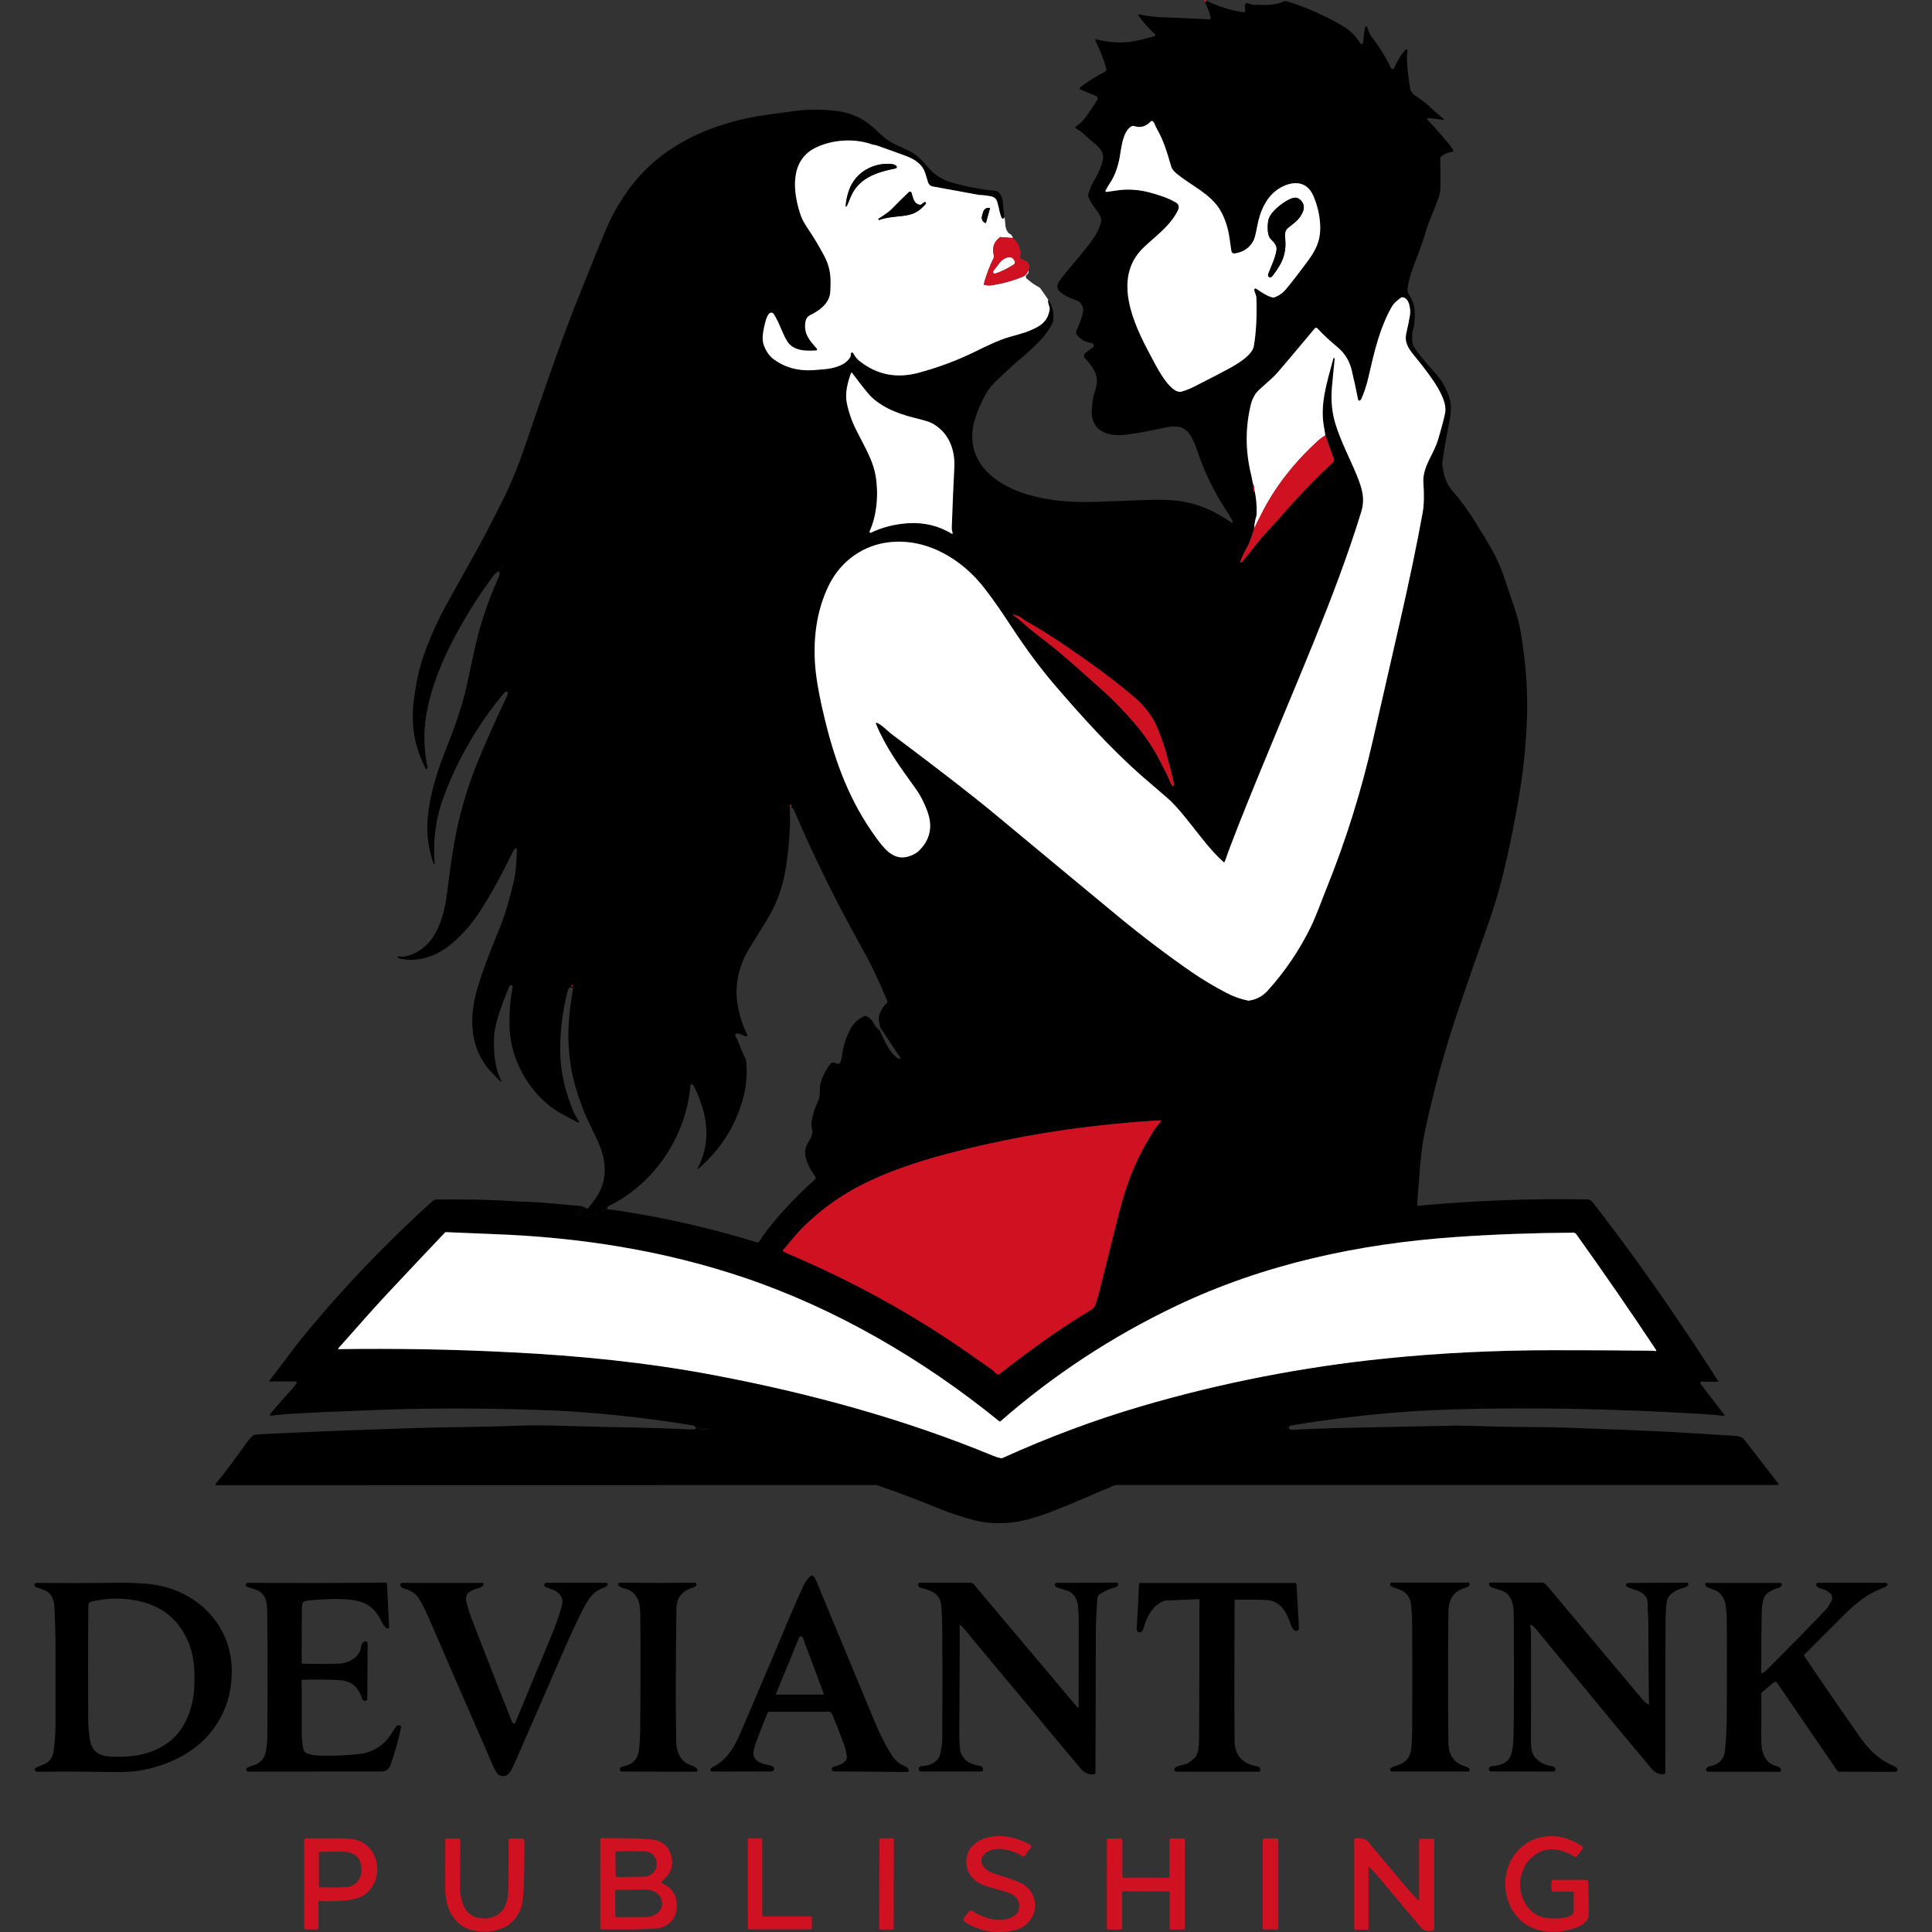 <svg xml:space="preserve" style="enable-background:new 0 0 500 500;" viewBox="0 0 500 500" y="0px" x="0px" xmlns:xlink="http://www.w3.org/1999/xlink" xmlns="http://www.w3.org/2000/svg" id="Layer_1" version="1.1">
<rect x="0" y="0" width="500" height="500" fill="#333333" stroke="none"/>
<g>
	<g>
		<path d="M312.29,0.2l-0.35,0.53c-0.13-0.12-0.21-0.24-0.26-0.35c-0.07-0.18-0.03-0.3,0.13-0.36
			C311.95-0.03,312.11,0.03,312.29,0.2z" style="fill:#D01121;"></path>
		<path d="M333.57,369.41c-0.6,0.11-1.24,0.24-1.87,0.29c0.68,0.06,1.24,0.15,1.94,0.06c0.2,0.21,0.55,0.3,1.07,0.27
			c4.09-0.23,9.37-0.42,15.85-0.55c7.9-0.17,16.24-0.33,25.01-0.5c4.67-0.09,10.16,0.23,14.38,0.27c7.82,0.07,12.73,0.14,14.73,0.21
			c11.78,0.41,20.76,0.77,26.92,1.08c2.7,0.14,8.55,0.49,17.55,1.06c1.06,0.07,1.8,0.37,2.21,0.9c0.91,1.17,3.89,5.01,8.93,11.54
			c0.06,0.07,0.05,0.17-0.02,0.23c-0.03,0.02-0.07,0.04-0.11,0.04H289.07c-0.43,0-0.85,0.11-1.22,0.32
			c-1.14,0.63-2.4,0.99-3.48,1.47c-4.57,2.03-8.87,3.82-12.91,5.36c-3.43,1.31-6.53,2.15-9.31,2.52c-2.84,0.38-6.67,0.34-9.86-0.51
			c-3.37-0.9-6.34-1.87-8.93-2.92c-5.92-2.41-11.38-4.48-16.41-6.2c-0.05-0.02-0.1-0.02-0.15-0.02l-170.85,0.03
			c-0.11,0-0.2-0.1-0.2-0.21c0-0.05,0.02-0.09,0.05-0.13c2.13-2.54,4.82-6.12,8.08-10.73c0.41-0.58,0.93-1.15,1.55-1.72
			c0.19-0.17,0.42-0.27,0.67-0.29c4.28-0.3,8.57-0.41,12.88-0.63c5.02-0.26,14.23-0.61,27.61-1.05c8.63-0.29,18.13-0.26,26.91-0.61
			c7.67-0.31,15.41,0.19,23.9,0.32c7.62,0.11,14.92,0.33,21.9,0.65c0.31,0.01,0.55-0.05,0.72-0.2c1.17,0.16,2.35,0.2,3.53,0.15
			c-0.03,0-0.05-0.01-0.07-0.01c-1.12-0.24-2.25-0.39-3.4-0.45c-0.18-0.32-0.35-0.49-0.53-0.52c-13.93-2.29-27.38-3.64-40.35-4.05
			c-14.75-0.47-28.53-0.47-41.32,0c-9.34,0.34-16.91,0.68-22.72,1.02c-1.79,0.1-3.47,0.26-5.03,0.48c-0.14,0.02-0.27-0.07-0.29-0.21
			c-0.01-0.07,0.01-0.14,0.06-0.2c2.16-2.58,4.14-4.85,5.93-6.79c0.37-0.41,0.69-0.85,0.96-1.33c0.06-0.11,0.02-0.24-0.09-0.3
			c-0.03-0.02-0.07-0.03-0.11-0.03h-6.74c-0.08,0-0.15-0.06-0.15-0.14c0-0.03,0.01-0.07,0.03-0.09c0.66-0.82,2.75-3.58,6.27-8.25
			c2.17-2.89,5.47-6.84,9.89-11.87c8.01-9.1,16.72-17.9,26.13-26.4c0.24-0.21,0.54-0.33,0.86-0.34c6.78-0.04,13.45-0.03,20.11,0.46
			c1.79,0.13,4.53,0.1,7.13,0.33c5.2,0.45,8.58,0.74,10.15,0.89c0.18,0.02,0.4,0.08,0.66,0.19l-0.08,0.21
			c-0.03,0.07-0.07,0.14-0.12,0.19l-1.89,1.95c-0.05,0.05-0.05,0.13,0.01,0.18c0.04,0.04,0.11,0.05,0.16,0.02
			c1.17-0.75,1.96-1.53,2.37-2.35c0.36,0.37,0.67,0.39,0.94,0.06c0.61-0.76,1.2-1.54,1.76-2.33c3.19-4.51,2.97-9.37,0.9-14.28
			c-0.14-0.33-1.12-2.41-2.93-6.22c-0.78-1.64-1.61-3.77-2.48-6.4c-2.01-6.03-2.8-12.28-2.37-18.75c0.17-2.57,0.53-5.4,1.08-8.5
			c0.05-0.26-0.13-0.5-0.38-0.55c-0.04-0.01-0.08-0.01-0.12-0.01h-0.03c-0.37,0.03-0.68,0.3-0.78,0.66
			c-1.47,5.79-2.13,11.33-1.97,16.62c0.15,4.88,1.29,9.85,3.43,14.92c0.4,0.94,1.03,1.73,1.46,2.66c0.03,0.07,0,0.14-0.07,0.17
			c-0.03,0.01-0.07,0.01-0.11,0c-2.63-1.35-5.12-2.51-7.33-4.25c-6.41-5.04-10.47-13.04-10.54-21.25c-0.03-3.34,0.25-6.54,0.84-9.58
			c0.05-0.24-0.11-0.47-0.35-0.51c-0.06-0.01-0.12-0.01-0.18,0c-0.17,0.04-0.3,0.19-0.41,0.45c-1.16,2.83-2.06,5.23-2.68,7.19
			c-0.79,2.47-1.2,4.57-1.22,6.31c-0.05,3.72,0.18,7.51,1.92,10.79c0.04,0.08,0.02,0.17-0.06,0.21c-0.06,0.04-0.15,0.02-0.2-0.03
			c-0.59-0.61-1.32-1.36-2.18-2.26c-6.01-6.28-6.01-14.5-3.6-22.43c1.11-3.67,2.91-8.51,5.4-14.51c1.47-3.55,2.78-7.89,3.93-13
			c0.24-1.07,0.41-2.37,0.52-3.91c0.15-2.09,0.21-3.41,0.19-3.96c-0.01-0.14-0.12-0.25-0.27-0.25c-0.06,0-0.11,0.02-0.16,0.06
			c-0.24,0.21-0.43,0.47-0.59,0.79c-3.12,6.43-6.09,11.76-8.9,16c-2.18,3.29-4.77,6.1-7.75,8.45c-3.6,2.83-8.64,4.36-13.04,3.07
			c-0.11-0.03-0.17-0.14-0.14-0.25c0,0,0,0,0,0l0-0.02c0.03-0.1,0.13-0.17,0.24-0.16c0.69,0.1,1.16,0.12,1.4,0.08
			c7.96-1.57,10.31-9.67,11.17-16.6c0.67-5.43,1.29-9.75,1.86-12.96c1.33-7.5,3.52-14.89,6.57-22.15
			c2.12-5.03,4.43-10.19,6.94-15.48c0.15-0.32,0.26-0.66,0.31-1.02c0.03-0.19-0.1-0.37-0.28-0.4c-0.09-0.02-0.19,0.01-0.26,0.06
			c-0.27,0.19-0.55,0.47-0.85,0.84c-6.5,7.94-11.53,16.62-15.09,26.06c-2.13,5.67-2.93,11.5-2.41,17.49
			c0.01,0.08-0.05,0.15-0.13,0.15c-0.03,0-0.07-0.01-0.1-0.03c-0.07-0.06-0.14-0.19-0.21-0.39c-1.32-4.15-1.75-7.75-1.34-11.89
			c0.57-5.77,2.33-11.37,4.46-16.79c2.55-6.51,4.29-11.13,5.61-17.08c1.25-5.58,2.32-11.5,4.03-16.94c1.2-3.81,2.62-7.53,4.26-11.17
			c0.2-0.44,0.25-0.85,0.16-1.23c0.47-0.61,0.79-1.27,0.99-1.97c0.02-0.05-0.01-0.11-0.07-0.13c-0.04-0.01-0.08,0-0.1,0.03
			c-0.52,0.52-0.9,1.16-1.15,1.92c-0.41,0.2-0.83,0.57-1.24,1.12c-4.24,5.68-7.98,11.74-11.22,18.17c-2.62,5.2-4.52,10.36-5.7,15.48
			c-1.2,5.2-1.25,10.45-0.15,15.76c0.05,0.23-0.01,0.42-0.16,0.58c-0.06,0.06-0.16,0.06-0.22,0c-0.01-0.01-0.02-0.02-0.03-0.04
			c-2.36-4.45-3.49-9.22-3.38-14.3c0.04-2.11,0.42-5.02,1.12-8.73c0.5-2.64,1.32-5.46,2.48-8.45c1.54-3.99,3.28-7.73,5.22-11.23
			c3.15-5.67,5.78-10.39,7.89-14.17c2.03-3.64,3.38-6.37,5.74-10.95c2.41-4.68,4.38-9.27,6.25-14.71
			c3.68-10.68,9.02-26.51,13.35-37.41c4.16-10.48,6.94-17.31,8.32-20.48c1.39-3.17,3.24-6.36,5.54-9.55
			c8.39-11.65,22.12-17.48,36.11-19.34c2.74-0.36,4.86-0.65,6.38-0.87c3.75-0.53,7.61-0.54,11.58-0.03c3.09,0.4,5.88,1.58,8.39,3.54
			c1.32,1.03,3.51,3.57,5.98,4.83c0.5,0.26,1.8,0.86,3.89,1.81c2.23,1.01,3.8,2.84,5.36,4.65c1.58,1.84,3.8,3.05,6.12,3.72
			c3.58,1.02,7.25,1.72,11.03,2.09c0.49,0.05,0.94,0.31,1.21,0.73c0.43,0.65,0.68,1.44,0.76,2.35c0.1,1.24,0.22,2.48,0.35,3.72
			c-0.06,0.16-0.14,0.28-0.24,0.37c-0.1,0.09-0.26,0.08-0.34-0.02c-0.01-0.01-0.02-0.03-0.03-0.05c-0.63-1.19-0.71-2.61-1.19-4.18
			c-0.32-1.07-0.93-1.38-1.97-1.57c-0.9-0.17-1.85-0.27-2.83-0.31c-0.02,0-0.04,0-0.06-0.01l-11.89-2.17
			c-0.54-0.1-0.99-0.48-1.16-1.01c-0.14-0.42-0.37-1.16-0.68-2.23c-0.74-2.49-2.73-3.79-5.07-4.65c-2.59-0.95-5.19-1.89-7.78-2.8
			c-0.49-0.22-1.01-0.34-1.53-0.37c-4.39-1.39-9.63-1.02-13.83,0.91c-7.07,3.25-6.17,11.61-4.09,17.63
			c0.34,0.97,0.96,2.13,1.87,3.47c1.57,2.31,3.01,4.73,4.32,7.24c1.02,1.96,1.53,4.06,1.53,6.32c0,1.91-0.07,3.13-0.21,3.66
			c-0.66,2.5-2.74,3.97-5.1,5.14c-0.66,0.33-1.07,0.93-1.21,1.81c-0.48,3.05,1.14,4.77,2.96,6.85c0.1,0.12,0.09,0.3-0.03,0.4
			c-0.05,0.04-0.11,0.07-0.17,0.07c-2.67,0.14-5.9,0.17-7.49-2.42c-1.34-2.19-1.94-4.69-3.49-7.04c-0.22-0.33-0.67-0.43-1.01-0.21
			c-0.03,0.02-0.05,0.04-0.08,0.06c-0.89,0.78-1.34,3.31-1.6,4.7c-0.27,1.47-0.19,2.72,0.22,3.75c0.6,1.5,1.41,2.64,2.45,3.41
			c2.84,2.11,6.18,3.07,10.02,2.86c0.7-0.04,1.74-0.12,3.12-0.25c2.38-0.22,5.49-0.94,6.72-3.2c0.06-0.11,0.09-0.22,0.1-0.34
			l0.03-0.5c0.01-0.18,0.17-0.31,0.34-0.3c0.1,0.01,0.2,0.07,0.25,0.16c0.41,0.69,0.86,1.44,1.66,2.07
			c4.5,3.54,9.58,4.55,15.24,3.03c5.07-1.36,9.83-3.13,14.28-5.3c3.46-1.69,6.54-3.21,9.24-3.96c3.07-0.86,5.29-1.41,7.61-2.8
			c1.64-0.99,2.58-2.44,2.82-4.38c0.02-0.18,0.01-0.37-0.04-0.55c-0.19-0.72-0.5-1.28-0.31-2.04c1.14,1.71,1.57,3.56,1.32,5.53
			c-0.02,0.19-0.08,0.38-0.16,0.56c-0.78,1.6-1.77,3.04-2.97,4.31c-1.85,1.96-3.93,3.89-6.24,5.78c-0.78,0.64-2.53,2.26-5.24,4.84
			c-1.3,1.24-2.26,2.44-2.89,3.62c-1.71,3.17-2.77,5.93-3.2,8.26c-1.86,10.27,7.17,15.98,15.68,18.08
			c5.49,1.36,10.5,1.64,16.41,1.44c4.65-0.16,8.91-0.31,12.79-0.46c2.68-0.1,5.07-0.07,7.16,0.11c4.01,0.35,7.85,1.58,11.53,3.69
			c0.87,0.5,1.96,1.17,3.27,2.03c0.1,0.07,0.25,0.04,0.32-0.06c0.05-0.07,0.05-0.16,0.01-0.23c-0.38-0.78-0.8-1.5-1.25-2.18
			c-3.54-5.29-6.26-10.88-8.15-16.77c-0.27-0.86-0.73-1.86-1.36-2.99c-1.73-3.1-4.32-2.91-7.58-2.17c-3.44,0.77-6.54,1.33-9.28,1.66
			c-4.2,0.52-8.64-0.52-8.9-5.66c0-0.08,0.06-0.95,0.2-2.61c0.25-2.97,2.04-5.07,0.63-7.96c-0.61-1.25-1.46-2.45-2.56-3.58
			c-0.34-0.35-0.33-0.9,0.02-1.24c0.02-0.02,0.05-0.04,0.07-0.06l1.96-1.5c0.26-0.2,0.31-0.57,0.11-0.84
			c-0.09-0.12-0.23-0.2-0.38-0.23c-1.59-0.24-2.87-0.93-3.83-2.09c-0.29-0.34-0.34-0.82-0.14-1.22c0.79-1.58,1.37-3.22,1.73-4.93
			c0.03-0.14,0.04-0.29,0.02-0.44c-0.18-1.27-0.78-2.07-1.81-2.41c-1.76-0.59-3.15-1.31-4.15-2.16c-0.94-0.8-0.99-1.77-0.17-2.9
			c0.65-0.89,1.35-1.78,2.1-2.67c2.29-2.71,3.92-4.68,4.88-5.9c1.66-2.11,3.28-4.34,3.81-6.9c0.03-0.12,0.02-0.25,0-0.37
			c-0.15-0.7-0.45-1.36-0.9-1.97c-1.05-1.43-2-2.63-2.46-4.04c-0.06-0.19-0.06-0.39,0-0.57c0.46-1.36,0.72-2.09,0.78-2.19
			c1.32-2.35,2.63-4.53,3.04-6.98c0.24-1.44-0.72-2.75-2.03-3.8c-0.67-0.53-1.88-1.59-3.65-3.18c-0.09-0.09-0.2-0.16-0.31-0.23
			l-1.02-0.62c-0.14-0.09-0.19-0.27-0.1-0.41c0.02-0.04,0.06-0.07,0.09-0.1c0.95-0.62,1.77-1.39,2.47-2.33
			c1.09-1.47,2.12-3.01,3.08-4.62c0.18-0.31,0.08-0.7-0.23-0.89c-0.03-0.02-0.05-0.03-0.08-0.04l-4.08-1.68
			c-0.16-0.07-0.24-0.26-0.17-0.42c0.02-0.05,0.06-0.1,0.1-0.13c2.01-1.56,4.15-2.91,6.43-4.04c0.3-0.15,0.45-0.49,0.36-0.82
			c-0.68-2.31-1.56-4.61-2.65-6.88c0.2-0.04,0.33-0.25,0.37-0.63c3.7,0.9,7.43,0.99,11.11,0.06c1.98-0.5,3.2-0.82,3.67-0.97
			c0.15-0.05,0.24-0.21,0.19-0.36c-0.02-0.05-0.05-0.1-0.09-0.14c-1.33-1.14-2.76-2.73-4.28-4.77c-0.07-0.1-0.05-0.24,0.05-0.31
			c0.05-0.04,0.12-0.05,0.18-0.04c1.68,0.39,3.48,0.63,5.4,0.71c4.71,0.19,8.93,0.38,12.68,0.57c0.2,0.01,0.37-0.15,0.38-0.35
			c0-0.03,0-0.07-0.01-0.1c-0.33-1.43-0.81-2.71-1.46-3.87l0.35-0.53c3.01,1.53,6.23,2.54,9.63,3.01c0.2,0.03,0.39-0.11,0.42-0.31
			c0-0.03,0-0.05,0-0.08l-0.08-1.37c-0.02-0.33,0.23-0.61,0.56-0.62c0.11-0.01,0.21,0.02,0.3,0.06c0.5,0.26,1.07,0.39,1.68,0.41
			c2.63,0.06,5.27,0.17,7.31-0.79c0.38-0.18,0.82-0.21,1.22-0.08c4.97,1.58,9.64,3.65,14,6.2c1.58,0.92,2.94,2,3.98,3.47
			c0.55,0.78,0.91,1.24,1.08,1.39c0.06,0.06,0.16,0.05,0.22-0.02c0.01-0.01,0.02-0.02,0.02-0.03c0.19-0.35,0.29-0.61,0.29-0.8
			c0.07-1.38,0.23-2.58,0.47-3.61c0.03-0.13,0.17-0.21,0.3-0.18c0.07,0.02,0.14,0.07,0.16,0.14l0.82,2.09
			c0.02,0.05,0.05,0.1,0.08,0.14c1.93,2.35,3.71,5.17,5.34,8.47c0.11,0.22,0.37,0.3,0.59,0.2c0.1-0.05,0.17-0.13,0.21-0.23
			c0.65-1.64,1.62-3.22,2.91-4.73c0.11-0.13,0.31-0.15,0.45-0.03c0.09,0.07,0.13,0.19,0.1,0.3c-0.14,0.63-0.19,1.24-0.17,1.84
			c0.1,2.76,0.38,5.4,0.85,7.92c0.13,0.69,0.52,1.27,1.18,1.73c1.2,0.85,2.44,1.62,3.48,2.6c1.4,1.32,2.72,2.49,3.94,3.49
			c0.04,0.03,0.07,0.08,0.1,0.15c0.02,0.05,0,0.1-0.04,0.12c-0.02,0.01-0.03,0.01-0.05,0.01l-3.83-0.48
			c-0.17-0.02-0.32,0.1-0.34,0.26c-0.01,0.09,0.02,0.19,0.08,0.25c1.99,2.07,3.88,4.23,5.69,6.48c0.33,0.41,0.65,0.87,0.94,1.36
			c0.06,0.11,0.03,0.26-0.08,0.32c-0.03,0.02-0.05,0.02-0.08,0.03c-1.09,0.15-2.07,0.56-2.95,1.24c-0.18,0.14-0.28,0.35-0.27,0.58
			c0.09,3.01,0.1,5.65,0.03,7.94c-0.02,0.75-0.25,1.7-0.69,2.86c-0.99,2.61-2.2,5.24-3.06,8.06c-0.87,2.83-1.83,5.57-2.9,8.22
			c-0.86,2.14-1.61,4.59-1.84,6.54c-0.07,0.59,0.06,1.08,0.37,1.48c0.01,0.01,0.31,0.61,0.9,1.8c0.76,1.53,0.61,4.12,0.5,5.67
			c-0.05,0.66-0.18,1.24-0.4,1.74c-0.04,0.08-0.06,0.17-0.07,0.26c-0.19,1.8-0.13,3.05,0.18,3.72c0.3,0.65,0.96,1.62,1.98,2.9
			c1.06,1.33,2.13,2.58,3.22,3.77c1.35,1.47,2.26,2.68,2.74,3.64c1.37,2.76,1.96,4.15,1.76,6.91c-0.06,0.8-0.19,1.73-0.4,2.78
			c-0.82,4.04-1.41,7.5-1.76,10.37c-0.03,0.28-0.03,0.55,0.02,0.83c0.38,2.33,0.74,4.25,2.34,6.18c2.76,3.32,4.02,4.93,6.11,8.3
			c3.22,5.21,5.59,8.78,7.35,13.9c0.95,2.77,1.96,5.77,3.04,8.99c0.54,1.62,1.07,3.71,1.39,5.55c1.38,8.03,1.92,15.74,1.62,23.13
			c-0.21,4.98-0.75,11.4-1.62,16.93c-1.31,8.23-2.88,16.02-4.7,23.34c-1.08,4.34-2.27,8.29-3.91,12.88
			c-2.69,7.55-5.18,14.7-7.47,21.45c-3.55,10.45-6.44,20.98-8.69,31.6c-0.55,2.6-0.96,5.61-1.25,9.03
			c-0.14,1.67-0.39,4.97-0.77,9.89c-0.01,0.17,0.11,0.32,0.28,0.33c0.02,0,0.03,0,0.05,0c14.67-1.36,29.27-1.9,43.79-1.63
			c0.48,0.01,0.93,0.23,1.22,0.61c7.25,9.31,14.32,19.04,21.22,29.19c4.38,6.44,8.17,12.18,11.37,17.22
			c0.03,0.05,0.02,0.11-0.03,0.14c-0.02,0.01-0.03,0.02-0.05,0.02h-4.27c-0.17,0-0.31,0.14-0.31,0.31c0,0.07,0.02,0.14,0.06,0.19
			l6.22,8.13c0.04,0.05,0.03,0.13-0.02,0.17c-0.02,0.02-0.06,0.03-0.09,0.02c-1.87-0.21-3.83-0.37-5.89-0.5
			c-22.82-1.35-44.2-1.74-64.14-1.17c-13.94,0.4-28.07,1.81-42.38,4.23C333.72,369.05,333.63,369.18,333.57,369.41z M286.31,49.66
			c0.27-0.01,1.14-0.13,2.61-0.37c2.85-0.47,5.96-0.22,8.65,0.52c2.02,0.55,4.48,1.24,6.78,2.6c0.77,0.45,0.91,1.17,0.41,2.16
			c-2.02,4.05-6.15,6.87-8.99,9.65c-7.93,7.81-2.37,19.68,1.93,27.66c1.19,2.21,5.09,10.36,8.15,9.43c1.09-0.33,2.1-0.73,3.02-1.19
			c4.81-2.43,8.05-4.12,9.73-5.06c1.98-1.11,5.51-3.25,5.89-5.54c0.6-3.57,0.81-7.73,0.65-12.47c-0.01-0.19-0.04-0.37-0.1-0.55
			l-0.45-1.39c-0.06-0.18,0.04-0.38,0.22-0.44c0.1-0.03,0.21-0.02,0.3,0.04c1.64,1.1,2.76,1.86,4.25,2.27
			c0.12,0.03,0.25,0.03,0.37-0.02c1.21-0.41,2.24-1.13,3.09-2.16c1.46-1.75,3.27-4.08,5.43-6.99c2.47-3.33,3.61-5.85,3.39-9.79
			c-0.14-2.48-0.71-4.89-1.71-7.25c-1.66-3.93-5.19-4.11-8.55-2.22c-3.58,2.01-5.31,6.06-6.03,10.02c-0.34,1.88-0.65,3.09-0.94,3.65
			c-0.99,1.92-2.64,3.04-4.93,3.36c-0.38,0.05-0.74-0.21-0.8-0.59c-0.16-1.02-0.32-2.09-0.47-3.23c-0.39-2.85-1.21-5.33-2.46-7.44
			c-2.47-4.16-7.43-6.3-11.18-9.34c-0.59-0.48-1.27-1.21-1.44-1.8c-1.23-4.21-2-6.83-3.8-9.97c-0.37-0.66-0.52-1.34-0.95-1.8
			c-0.15-0.16-0.41-0.17-0.56-0.01c-0.01,0.01-0.01,0.01-0.02,0.02c-1.21,1.31-2.63,1.71-4.26,1.2c-0.28-0.09-0.58-0.05-0.82,0.11
			c-2.23,1.42-2.51,5.59-2.95,7.93c-0.44,2.35-1.16,4.68-2.49,6.64c-0.44,0.66-0.84,1.33-1.18,2.03c-0.05,0.11-0.01,0.24,0.1,0.29
			C286.24,49.65,286.28,49.66,286.31,49.66z M324.23,125.1c0.19,2.44,0.31,2.94,0.37,1.5c0.49,2.11,0.69,4.28,0.61,6.51
			c-0.01,0.15-0.03,0.3-0.08,0.45c-0.32,1.02-0.51,2.09-0.57,3.21c-0.7,2.34-1.25,3.87-1.66,4.58c-0.74,1.28-1.39,2.62-1.95,4.02
			c-0.03,0.08,0.01,0.17,0.09,0.2c0.03,0.01,0.07,0.01,0.1,0c0.17-0.05,0.35-0.2,0.56-0.45c2.28-2.73,4.26-5.54,6.58-7.95
			c1.05-1.09,2.61-2.82,4.68-5.18c3.78-4.3,7.93-8.56,12.04-12.37c0.22-0.2,0.3-0.52,0.2-0.8l-2.2-6.17
			c-0.1-0.62-0.21-1.25-0.33-1.89c-1.16-5.92,0.56-11.31,2.39-18.07c0.01-0.04,0.05-0.07,0.09-0.07h0.13c0.07,0,0.12,0.05,0.12,0.12
			c0,0.01,0,0.01,0,0.02c-0.18,1.65-0.41,4.09-0.71,7.3c-0.31,3.4-0.03,6.54,0.84,9.43c1.39,4.63,3.98,9.57,5.48,13.23
			c1.44,3.52,2.33,6.23,1.25,9.73c-3.57,11.63-7.89,22.83-12.44,34.05c-4.68,11.55-12.98,31-19.26,46.88
			c-1.61,4.07-2.81,7.26-3.6,9.57c-0.04,0.12-0.17,0.19-0.3,0.14c-0.03-0.01-0.06-0.03-0.08-0.05c-3.59-3.31-5.35-5.9-9.69-11.32
			c-1.91-2.39-3.54-4.15-4.86-5.28c-4.2-3.6-6.52-5.6-6.96-5.99c-7.92-7.07-14.94-14.8-22.19-23.26
			c-3.61-4.21-7.31-9.18-11.08-14.92c-2.48-3.78-4.43-6.64-6.9-9.87c-5.8-7.6-14.94-13.21-24.8-12.1
			c-6.74,0.76-12.48,4.86-15.54,10.99c-3.44,6.89-4.33,14.94-3.45,22.68c0.39,3.39,1.21,7.63,2.47,12.74
			c2.71,10.95,6.43,20.81,12.97,29.82c2,2.76,4.47,6.21,8.35,5.15c1.25-0.34,2.24-0.88,2.98-1.62c2.88-2.87,3.55-6.3,2.03-10.3
			c-0.85-2.22-1.82-4.09-2.91-5.61c-4.31-5.98-7.75-10.68-10.34-16.86c-0.04-0.1,0.01-0.21,0.11-0.25c0.05-0.02,0.1-0.02,0.14,0
			c0.98,0.37,2.05,1.41,2.92,2.16c0.48,0.41,0.97,0.81,1.48,1.2c11.7,8.74,20.47,15.54,26.33,20.42
			c11.94,9.93,22.37,18.58,31.31,25.97c6.54,5.41,13.11,10.39,19.7,14.94c2.67,1.84,5.62,3.55,8.55,5.11
			c1.88,1.01,3.79,1.7,5.73,2.08c0.13,0.03,0.27,0.03,0.4,0c1.9-0.33,3.46-1.18,4.7-2.55c4.5-4.99,8.2-10.45,11.1-16.36
			c1.5-3.05,2.82-6.83,4.3-10.51c4.92-12.22,8.85-24.8,11.8-37.77c0.95-4.17,3.26-14.27,6.92-30.28c2.6-11.37,4.61-20.98,6.01-28.82
			c0.35-1.97,0.42-4.53,0.19-7.69c-0.29-4.18,2.65-7.33,3.76-11.08c0.98-3.31,1.6-5.65,1.86-7.01c0.4-2.08-0.76-4.49-1.77-6.29
			c-1.16-2.07-3.23-4.92-6.21-8.54c-1.62-1.96-2.62-3.54-2.03-5.98c0.37-1.57,0.68-3.08,0.92-4.56c0.21-1.32-0.13-4.51-2-4.57
			c-0.12,0-0.24,0.03-0.34,0.1c-1.16,0.85-1.92,1.58-2.28,2.19c-3.22,5.56-4.63,11.8-6.09,18.21c-0.5,2.17-1.12,4.1-1.87,5.77
			c-0.1,0.22-0.25,0.37-0.44,0.46c-0.15,0.06-0.32,0-0.38-0.15c-0.01-0.02-0.01-0.04-0.02-0.06c-0.53-2.68-1.08-5.21-1.65-7.59
			c-0.58-2.44-1.78-4.43-3.62-5.96c-2.04-1.7-3.8-3.34-5.3-4.94c-0.16-0.17-0.43-0.18-0.6-0.02c-0.01,0.01-0.02,0.02-0.04,0.04
			c-4.73,5.65-7.92,9.43-9.55,11.33c-1.7,1.97-4.43,3.98-5.54,5.28c-0.17,0.2-0.31,0.41-0.44,0.63c-0.5,0.91-0.82,1.63-0.95,2.16
			c-1.52,6.05-1.53,12.17-0.04,18.34C323.95,123.57,324.11,124.36,324.23,125.1z M246.54,138.01l-0.19-0.94
			c-0.03-0.14-0.04-0.28-0.03-0.42c0.24-6.69,0.46-11.91,0.66-15.66c0.25-4.7-1.53-9.27-5.92-11.52c-0.58-0.3-2.13-0.76-4.63-1.38
			c-4.57-1.14-9.16-3.09-11.91-6.44c-1.47-1.79-2.79-3.5-3.97-5.12c-0.06-0.08-0.17-0.1-0.25-0.04c-0.03,0.02-0.05,0.05-0.06,0.09
			c-0.84,2.38-1.58,5.13-1.1,7.6c0.47,2.4,1.28,4.74,2.42,7.03c2.61,5.23,4.39,7.96,5.08,12.06c0.74,4.43,0.36,10.01-1.58,14.27
			c-0.06,0.12,0,0.27,0.12,0.33c0.07,0.03,0.15,0.03,0.21,0c3.05-1.44,6.31-2.26,9.78-2.46c4.04-0.23,7.77,0.68,11.18,2.74
			c0.06,0.04,0.14,0.02,0.18-0.04C246.55,138.07,246.55,138.04,246.54,138.01z M265.05,160.44c-0.81-0.73-1.78-1.19-2.9-1.38
			c-0.03,0-0.05,0.02-0.05,0.05c0,0.02,0.01,0.03,0.02,0.04c0.83,0.56,1.67,1.22,2.5,1.98c2.28,2.05,4.57,3.74,7.19,5.78
			c2.4,1.87,7.13,5.99,14.18,12.36c2.29,2.07,4.77,4.64,7.45,7.72c2.86,3.28,5.24,6.85,7.14,10.71c0.9,1.83,1.46,2.66,2.03,4.17
			c0.23,0.62,0.51,1.15,0.85,1.58c0.05,0.06,0.14,0.08,0.21,0.02c0.01-0.01,0.03-0.02,0.04-0.04c0.11-0.19,0.13-0.46,0.06-0.81
			c-0.38-1.83-1.01-4.35-1.9-7.56c-0.67-2.44-1.84-5.69-2.69-7.47c-1.26-2.62-3.07-4.95-5.43-6.99
			c-5.69-4.91-11.44-8.97-17.34-13.02c-3.8-2.61-7.55-4.97-11.27-7.08C265.1,160.47,265.08,160.46,265.05,160.44z M204.68,208.84
			c-0.11,0.03-0.2,0.08-0.26,0.16c-0.05,0.06-0.07,0.17-0.05,0.31c0.12,1.48,0.13,3.1,0.05,4.86c-0.17,3.64-0.52,7.17-1.07,10.6
			c-0.77,4.85-2.4,9.3-4.89,13.35c-0.19,0.32-1.69,2.73-4.49,7.24c-1.77,2.86-2.84,5.89-3.22,9.09c-0.25,2.17-0.13,4.46,0.38,6.87
			c0.48,2.28,1.23,4.44,2.26,6.5c0.07,0.15,0.01,0.32-0.13,0.39c-0.07,0.04-0.16,0.04-0.23,0.01c-0.45-0.16-0.98-0.37-1.58-0.63
			c-0.35-0.15-0.65-0.18-0.87-0.09c-0.25,0.09-0.36,0.39-0.25,0.66c0.01,0.03,0.02,0.05,0.04,0.08c0.4,0.67,0.74,1.41,1.02,2.22
			c0.37,1.1,0.99,2.34,1.51,3.49c0.12,0.25,0.19,0.52,0.22,0.8c0.34,3.31-0.02,6.87-1.01,10.21c-2.06,6.95-5.88,12.81-11.45,17.57
			c-0.04,0.03-0.1,0.03-0.13-0.01c-0.02-0.03-0.03-0.07-0.01-0.11c2.46-4.57,2.9-9.63,1.54-14.8c-0.68-2.58-1.57-4.85-2.67-6.8
			c-0.1-0.19-0.34-0.26-0.53-0.16c-0.12,0.06-0.19,0.18-0.2,0.32c-1.05,12.92-9.14,25.19-20.85,31.01c-0.3,0.15-0.53,0.36-0.68,0.61
			c-0.45,0.1-0.83,0.29-1.15,0.57c-0.03,0.02-0.03,0.06-0.01,0.09c0.01,0.02,0.04,0.02,0.06,0.02c0.4-0.06,0.79-0.21,1.15-0.44
			c0.19,0.13,0.33,0.2,0.42,0.2c0.34-0.01,1.06,0.07,2.15,0.23c12.27,1.86,24.34,4.61,36.2,8.27c0.2,0.06,0.42-0.02,0.53-0.19
			c0.94-1.47,1.88-2.78,2.82-3.94c3.59-4.45,7.45-8.49,11.58-12.12c0.25-0.22,0.29-0.6,0.08-0.87c-1.37-1.75-3.1-5.02-2.47-7.22
			c0.22-0.76,0.66-1.62,1.31-2.6c0.06-0.08,0.1-0.17,0.13-0.26c0.26-0.76,0.37-1.23,0.34-1.41c-0.23-1.28-0.33-2.06-0.29-2.34
			c0.29-1.97,0.89-3.87,1.79-5.7c0.63-1.28,0.24-2.82,0.52-4.14c0.38-1.82,1.25-3.61,2.59-5.38c0.25-0.32,0.67-0.45,1.06-0.32
			l0.79,0.26c0.34,0.11,0.7-0.07,0.81-0.41c0.01-0.02,0.01-0.03,0.01-0.05c0.18-0.71,0.34-1.52,0.48-2.42
			c0.4-2.51,1.24-4.8,2.53-6.87c0.63-1.01,1.69-1.88,3.18-2.62c0.14-0.07,0.3-0.07,0.44,0.01c0.95,0.52,1.63,1.18,2.01,1.98
			c0.37,0.77,0.86,1.35,1.47,1.73c1.03,2.13,2.76,6.54,5.09,7.38c0.11,0.04,0.23-0.02,0.26-0.12c0.02-0.06,0.01-0.13-0.02-0.18
			l-5.14-7.76c-0.3-1.15-0.65-2.41-0.19-3.59c0.43-1.1,1.04-2.02,1.82-2.77c0.18-0.17,0.23-0.43,0.13-0.66
			c-1.33-3.12-2.55-5.83-3.66-8.15c-0.7-1.47-2.11-4.11-4.22-7.92c-6.01-10.84-11.46-21.98-16.33-33.43
			c-0.08-0.18-0.28-0.37-0.6-0.59c0.06-0.17,0.02-0.34-0.11-0.51c-0.05-0.07-0.15-0.08-0.22-0.03c-0.02,0.02-0.04,0.04-0.05,0.07
			C204.33,208.59,204.42,208.75,204.68,208.84z M148.1,255.33c0.11-0.09,0.15-0.24,0.09-0.35c-0.04-0.07-0.11-0.1-0.18-0.09
			c-0.04,0.01-0.09,0.08-0.15,0.21C147.79,255.24,148.01,255.41,148.1,255.33z M300.26,289.95c-5.13,0.3-10.19,0.72-15.19,1.26
			c-13.56,1.48-26.75,3.91-39.57,7.29c-8.3,2.18-17.03,5.06-24.61,9.26c-4.6,2.56-8.86,5.73-12.76,9.53
			c-1.82,1.77-3.72,4.15-5.44,6.19c-0.1,0.12-0.08,0.29,0.04,0.39c0.01,0.01,0.02,0.02,0.03,0.02c0.35,0.21,0.74,0.4,1.18,0.58
			c16.74,7.08,32.28,15.64,46.62,25.67c0.59,0.42,2.57,1.8,5.94,4.15c0.69,0.48,1.09,1.09,1.66,1.4c0.13,0.07,0.28,0.06,0.4-0.03
			c8.03-6.22,15.02-11.37,23.43-16.45c0.93-0.56,1.31-1,1.62-1.95c0.38-1.18,0.68-2.18,0.89-3.02c1.64-6.58,3.21-12.87,4.72-18.88
			c0.9-3.62,1.81-6.72,2.73-9.3c1.6-4.51,3.81-9,6.65-13.47c0.47-0.73,1.07-1.52,1.81-2.35c0.07-0.07,0.06-0.19-0.02-0.25
			C300.36,289.97,300.31,289.95,300.26,289.95z M154,314.03c0.02,0.01,0.1-0.02,0.23-0.08c0.05-0.02,0.07-0.08,0.05-0.13
			c-0.01-0.02-0.03-0.04-0.05-0.05c-0.03-0.02-0.11,0.02-0.24,0.11c-0.04,0.03-0.04,0.08-0.02,0.12
			C153.98,314.01,153.99,314.02,154,314.03z M152.97,314.4c0.06,0,0.1,0,0.13-0.02c0.07-0.03,0.09-0.12,0.06-0.19
			c-0.02-0.05-0.07-0.07-0.12-0.07c-0.03,0-0.07,0.05-0.13,0.15c-0.02,0.04-0.01,0.09,0.03,0.11
			C152.94,314.4,152.96,314.4,152.97,314.4z M152.19,314.58c-0.02-0.06-0.19-0.06-0.37,0c-0.18,0.06-0.32,0.16-0.3,0.22
			c0.02,0.06,0.19,0.06,0.37,0C152.08,314.75,152.21,314.65,152.19,314.58z M87.61,349.16c14.81-0.22,29.72,0.04,44.73,0.78
			c17.55,0.87,35.06,2.63,52.13,5.85c25.19,4.75,49.51,11.41,72.62,20.95c0.63,0.26,1.3,0.47,1.99,0.61
			c0.11,0.02,0.23,0.01,0.34-0.04c12-5.44,24.01-9.92,36.01-13.43c20.59-6.03,41.64-10.14,63.15-12.34
			c13.8-1.41,28.12-2.12,42.95-2.14c9.15-0.01,17.9,0.04,26.25,0.13c0.12,0,0.34,0.03,0.68,0.09c0.09,0.01,0.17-0.05,0.19-0.13
			c0.01-0.04,0-0.08-0.02-0.11c-6.67-10.03-13.56-20.03-20.69-30c-0.17-0.24-0.46-0.39-0.76-0.39c-10.35,0.06-20.49,0.44-30.42,1.12
			c-24.91,1.72-49.63,6.99-72.39,17.85c-16.59,7.91-31.74,17.87-45.46,29.86c-0.08,0.07-0.19,0.07-0.27,0
			c-19.66-15.99-42.3-29.18-66.05-37.2c-20.9-7.06-42.73-10.45-64.83-11.26c-4.21-0.16-8.31-0.32-12.3-0.51
			c-0.11,0-0.22,0.04-0.3,0.12c-4.48,4.7-9.42,9.93-14.81,15.7c-4.61,4.93-8.7,9.73-12.81,14.28c-0.04,0.05-0.04,0.12,0.01,0.16
			C87.56,349.15,87.58,349.16,87.61,349.16z"></path>
		<path d="M284.1,10.29c-0.04,0.39-0.16,0.6-0.37,0.63c-0.17-0.19-0.26-0.37-0.28-0.55c-0.01-0.11,0.06-0.2,0.17-0.22
			c0.01,0,0.02,0,0.02,0C283.79,10.16,283.94,10.2,284.1,10.29z"></path>
		<path d="M286.31,49.66c-0.12,0-0.22-0.09-0.22-0.21c0-0.04,0.01-0.07,0.02-0.1
			c0.35-0.69,0.74-1.37,1.18-2.03c1.32-1.95,2.05-4.29,2.49-6.64c0.44-2.34,0.72-6.51,2.95-7.93c0.24-0.15,0.54-0.19,0.82-0.11
			c1.62,0.51,3.04,0.11,4.26-1.2c0.15-0.16,0.4-0.18,0.56-0.03c0.01,0.01,0.01,0.01,0.02,0.02c0.44,0.45,0.58,1.14,0.95,1.8
			c1.79,3.14,2.57,5.75,3.8,9.97c0.17,0.59,0.85,1.32,1.44,1.8c3.74,3.04,8.7,5.18,11.18,9.34c1.25,2.11,2.07,4.59,2.46,7.44
			c0.16,1.14,0.31,2.21,0.47,3.23c0.06,0.38,0.42,0.64,0.8,0.59c2.29-0.32,3.94-1.44,4.93-3.36c0.29-0.56,0.6-1.78,0.94-3.65
			c0.72-3.96,2.45-8.01,6.03-10.02c3.37-1.89,6.9-1.71,8.55,2.22c1,2.36,1.57,4.77,1.71,7.25c0.22,3.94-0.92,6.47-3.39,9.79
			c-2.16,2.91-3.97,5.24-5.43,6.99c-0.86,1.03-1.89,1.75-3.09,2.16c-0.12,0.04-0.24,0.05-0.37,0.02c-1.49-0.4-2.61-1.17-4.25-2.27
			c-0.16-0.11-0.38-0.06-0.48,0.1c-0.06,0.09-0.07,0.2-0.04,0.3l0.45,1.39c0.06,0.18,0.09,0.36,0.1,0.55
			c0.17,4.74-0.05,8.9-0.65,12.47c-0.38,2.28-3.91,4.43-5.89,5.54c-1.68,0.94-4.92,2.63-9.73,5.06c-0.92,0.47-1.93,0.86-3.02,1.19
			c-3.06,0.92-6.96-7.22-8.15-9.43c-4.3-7.98-9.86-19.85-1.93-27.66c2.84-2.79,6.98-5.61,8.99-9.65c0.49-0.99,0.36-1.71-0.41-2.16
			c-2.3-1.36-4.77-2.04-6.78-2.6c-2.68-0.74-5.8-0.99-8.65-0.52C287.45,49.53,286.58,49.65,286.31,49.66z M328.56,71.75
			c0.26,0.09,0.52-0.02,0.76-0.34c1.86-2.44,3.08-4.41,3.32-7.45c0.08-1.03-0.13-2.6-0.06-3.58c0.04-0.54,0.31-1.03,0.83-1.45
			c1.6-1.32,2.96-2.08,3.8-4.23c0.43-1.09,0.2-2.06-0.67-2.92c-0.99-0.98-2.01-0.6-3.14-0.02c-1.62,0.82-4.54,3.02-5.1,5.02
			c-0.31,1.1-0.46,4.06,0.51,5.04c1.03,1.03,1.74,1.79,1.53,3.02c-0.38,2.2-1.39,4.1-2.15,6.13
			C328.09,71.27,328.24,71.63,328.56,71.75C328.56,71.75,328.56,71.75,328.56,71.75z" style="fill:#FFFFFF;"></path>
		<path d="M225.14,37.19c0.49,0.22,1,0.34,1.53,0.37c2.59,0.91,5.19,1.84,7.78,2.8
			c2.35,0.86,4.34,2.16,5.07,4.65c0.32,1.07,0.54,1.81,0.68,2.23c0.18,0.52,0.62,0.91,1.16,1.01l11.89,2.17
			c0.02,0.01,0.04,0.01,0.06,0.01c0.98,0.04,1.93,0.14,2.83,0.31c1.05,0.19,1.65,0.5,1.97,1.57c0.48,1.57,0.56,2.99,1.19,4.18
			c0.06,0.12,0.21,0.16,0.33,0.1c0.02-0.01,0.03-0.02,0.05-0.03c0.1-0.09,0.18-0.21,0.24-0.37c0.4,1.24-0.06,2.63,0.99,4.01
			c0.07,0.09,0.16,0.16,0.26,0.21c0.53,0.25,0.84,0.65,0.94,1.18l-3-0.21c-0.12-0.12-0.23-0.11-0.34,0.02
			c-1.54,1.17-2.07,2.72-1.58,4.66c0.07,0.27,0.04,0.56-0.09,0.81c-0.99,1.99-1.81,4.16-2.47,6.5c-0.05,0.17,0.05,0.34,0.21,0.38
			c0.01,0,0.01,0,0.02,0.01c0.66,0.13,1.31,0.15,1.95,0.04c2.96-0.49,5.65-1.25,8.06-2.28c0.49-0.21,0.92-0.73,1.31-1.58
			c0.12,0.48-0.01,0.85-0.4,1.11c-0.3,0.2-0.38,0.61-0.18,0.91c0.03,0.04,0.06,0.08,0.1,0.12c0.97,0.89,2.06,1.65,3.27,2.3
			c0.1,0.06,0.19,0.14,0.26,0.23l1.86,2.65c0.06,0.12,0.13,0.18,0.21,0.19c-0.19,0.76,0.12,1.32,0.31,2.04
			c0.05,0.18,0.06,0.36,0.04,0.55c-0.24,1.93-1.18,3.39-2.82,4.38c-2.32,1.39-4.55,1.94-7.61,2.8c-2.69,0.75-5.78,2.28-9.24,3.96
			c-4.45,2.17-9.21,3.94-14.28,5.3c-5.66,1.52-10.74,0.51-15.24-3.03c-0.81-0.63-1.26-1.37-1.66-2.07c-0.09-0.15-0.29-0.2-0.44-0.11
			c-0.09,0.05-0.15,0.15-0.16,0.25l-0.03,0.5c-0.01,0.12-0.04,0.24-0.1,0.34c-1.23,2.25-4.34,2.97-6.72,3.2
			c-1.38,0.13-2.42,0.21-3.12,0.25c-3.84,0.2-7.18-0.75-10.02-2.86c-1.04-0.77-1.86-1.91-2.45-3.41c-0.41-1.03-0.48-2.28-0.22-3.75
			c0.26-1.38,0.71-3.92,1.6-4.7c0.3-0.26,0.76-0.24,1.02,0.07c0.02,0.02,0.04,0.05,0.06,0.08c1.54,2.35,2.14,4.86,3.49,7.04
			c1.59,2.6,4.82,2.57,7.49,2.42c0.16-0.01,0.28-0.15,0.27-0.3c0-0.06-0.03-0.12-0.07-0.17c-1.82-2.08-3.44-3.79-2.96-6.85
			c0.14-0.88,0.54-1.49,1.21-1.81c2.36-1.18,4.44-2.64,5.1-5.14c0.14-0.53,0.21-1.75,0.21-3.66c-0.01-2.25-0.52-4.36-1.53-6.32
			c-1.31-2.51-2.75-4.93-4.32-7.24c-0.91-1.35-1.54-2.5-1.87-3.47c-2.08-6.03-2.99-14.38,4.09-17.63
			C215.51,36.17,220.74,35.8,225.14,37.19z M219.12,53.37c0.33-0.68,0.6-1.32,0.82-1.91c1.99-5.34,6.74-6.84,11.84-7.88
			c0.2-0.04,0.33-0.23,0.29-0.43c-0.01-0.07-0.05-0.14-0.1-0.19c-0.28-0.27-0.63-0.43-1.05-0.48c-4.77-0.56-9.5,2.06-11.15,6.63
			c-0.52,1.44-0.82,2.84-0.9,4.2c-0.01,0.07,0.04,0.14,0.12,0.14C219.05,53.46,219.1,53.42,219.12,53.37z M227.34,56.8
			c0.04,0.09,0.15,0.14,0.25,0.1c1.94-0.69,3.89-0.78,6.04-1.03c2.81-0.33,4.21-1.1,5.95-3.12c0.1-0.11,0.08-0.28-0.03-0.38
			c-0.08-0.07-0.19-0.08-0.29-0.04c-0.2,0.09-0.46,0.28-0.78,0.56c-0.1,0.09-0.23,0.13-0.37,0.11c-1.65-0.19-1.76-1.74-2.23-3.13
			c-0.07-0.21-0.29-0.32-0.5-0.25c-0.05,0.02-0.1,0.05-0.14,0.09c-1.32,1.24-2.82,2.72-4.49,4.44c-0.54,0.55-1.65,1.36-3.34,2.44
			C227.33,56.63,227.31,56.72,227.34,56.8L227.34,56.8z M255.17,57.66l1.03-3.73c0.01-0.04-0.01-0.07-0.05-0.08c0,0,0,0,0,0
			l-0.03-0.01c-0.72-0.2-1.48,0.28-1.7,1.08l-0.27,0.99c-0.22,0.8,0.19,1.6,0.91,1.8c0,0,0,0,0,0l0.02,0.01
			C255.12,57.72,255.16,57.7,255.17,57.66C255.17,57.66,255.17,57.66,255.17,57.66z" style="fill:#FFFFFF;"></path>
		<path d="M219.12,53.37c-0.03,0.07-0.11,0.1-0.17,0.07c-0.05-0.02-0.08-0.08-0.08-0.13c0.08-1.36,0.38-2.76,0.9-4.2
			c1.65-4.57,6.38-7.19,11.15-6.63c0.42,0.05,0.77,0.21,1.05,0.48c0.15,0.14,0.15,0.38,0.01,0.52c-0.05,0.05-0.12,0.09-0.19,0.1
			c-5.1,1.04-9.85,2.54-11.84,7.88C219.72,52.06,219.45,52.69,219.12,53.37z"></path>
		<path d="M227.34,56.8L227.34,56.8c-0.03-0.08-0.01-0.16,0.06-0.21c1.69-1.07,2.81-1.88,3.34-2.44c1.68-1.72,3.18-3.2,4.49-4.44
			c0.16-0.15,0.41-0.14,0.56,0.02c0.04,0.04,0.07,0.09,0.09,0.14c0.47,1.39,0.58,2.93,2.23,3.13c0.13,0.01,0.27-0.03,0.37-0.11
			c0.33-0.29,0.59-0.47,0.78-0.56c0.14-0.06,0.3,0,0.36,0.14c0.04,0.1,0.03,0.21-0.04,0.29c-1.74,2.03-3.14,2.79-5.95,3.12
			c-2.14,0.25-4.1,0.34-6.04,1.03C227.49,56.94,227.38,56.89,227.34,56.8z"></path>
		<path d="M328.56,71.75c-0.31-0.11-0.47-0.47-0.35-0.8c0,0,0,0,0-0.01c0.75-2.03,1.77-3.93,2.15-6.13
			c0.21-1.23-0.51-1.99-1.53-3.02c-0.97-0.98-0.82-3.95-0.51-5.04c0.56-2,3.47-4.19,5.1-5.02c1.13-0.57,2.16-0.96,3.14,0.02
			c0.87,0.86,1.09,1.84,0.67,2.92c-0.84,2.15-2.2,2.91-3.8,4.23c-0.52,0.43-0.8,0.91-0.83,1.45c-0.06,0.99,0.15,2.55,0.06,3.58
			c-0.24,3.05-1.47,5.01-3.32,7.45C329.08,71.73,328.82,71.84,328.56,71.75z"></path>
		<path d="M255.17,57.66c-0.01,0.04-0.05,0.06-0.08,0.05c0,0,0,0-0.01,0l-0.02-0.01c-0.72-0.2-1.13-1-0.91-1.8c0,0,0,0,0,0
			l0.27-0.99c0.22-0.79,0.98-1.28,1.7-1.08l0.03,0.01c0.04,0.01,0.06,0.05,0.05,0.08c0,0,0,0,0,0L255.17,57.66z"></path>
		<path d="M258.78,61.41c0.15,0.04,0.26,0.03,0.34-0.02l3,0.21c0.58,0.55,0.95,0.94,1.1,1.16
			c0.8,1.18,1.07,2.46,0.79,3.84c-0.02,0.13,0.03,0.27,0.15,0.34c0.67,0.4,1.82,0.53,2.23,1.62c0.03,0.1,0.04,0.2,0.02,0.3
			l-0.21,1.09c-0.39,0.84-0.83,1.37-1.31,1.58c-2.41,1.03-5.1,1.79-8.06,2.28c-0.64,0.11-1.29,0.09-1.95-0.04
			c-0.17-0.03-0.28-0.2-0.24-0.37c0-0.01,0-0.01,0.01-0.02c0.66-2.34,1.48-4.51,2.47-6.5c0.12-0.25,0.15-0.53,0.09-0.81
			C256.71,64.13,257.24,62.57,258.78,61.41z M257.56,70.78c1.5-0.49,3.09-1.27,4.77-2.33c0.28-0.17,0.38-0.52,0.26-0.83
			c-0.48-1.13-1.35-1.35-2.62-0.66c-0.46,0.25-0.85,0.58-1.17,0.99l-1.69,2.18c-0.14,0.18-0.11,0.44,0.08,0.58
			C257.28,70.8,257.43,70.82,257.56,70.78z" style="fill:#D01121;"></path>
		<path d="M257.56,70.78c-0.22,0.07-0.45-0.05-0.52-0.27c-0.04-0.13-0.02-0.27,0.07-0.38l1.69-2.18
			c0.32-0.41,0.72-0.75,1.17-0.99c1.27-0.68,2.14-0.46,2.62,0.66c0.13,0.3,0.02,0.66-0.26,0.83
			C260.65,69.51,259.06,70.29,257.56,70.78z" style="fill:#FFFFFF;"></path>
		<path d="M343.01,112.66c-0.79,0.5-1.33,0.89-1.63,1.16c-6.11,5.48-11.48,12.16-15.1,19.53
			c-0.56,1.14-1.13,2.28-1.71,3.42c0.06-1.12,0.25-2.19,0.57-3.21c0.05-0.14,0.07-0.29,0.08-0.45c0.08-2.24-0.12-4.41-0.61-6.51
			c-0.01-0.57-0.13-1.07-0.37-1.5c-0.12-0.74-0.28-1.53-0.48-2.38c-1.49-6.17-1.48-12.29,0.04-18.34c0.13-0.53,0.45-1.26,0.95-2.16
			c0.12-0.23,0.27-0.44,0.44-0.63c1.11-1.3,3.84-3.31,5.54-5.28c1.64-1.9,4.82-5.68,9.55-11.33c0.15-0.18,0.42-0.21,0.6-0.05
			c0.01,0.01,0.03,0.02,0.04,0.04c1.5,1.6,3.27,3.25,5.3,4.94c1.84,1.53,3.04,3.52,3.62,5.96c0.57,2.39,1.11,4.92,1.65,7.59
			c0.03,0.16,0.18,0.26,0.34,0.23c0.02,0,0.04-0.01,0.06-0.02c0.19-0.09,0.34-0.24,0.44-0.46c0.75-1.67,1.38-3.59,1.87-5.77
			c1.47-6.41,2.88-12.65,6.09-18.21c0.36-0.62,1.11-1.35,2.28-2.19c0.1-0.07,0.22-0.11,0.34-0.1c1.86,0.05,2.21,3.24,2,4.57
			c-0.24,1.47-0.55,2.99-0.92,4.56c-0.59,2.44,0.41,4.02,2.03,5.98c2.98,3.62,5.05,6.47,6.21,8.54c1.01,1.8,2.17,4.21,1.77,6.29
			c-0.26,1.36-0.88,3.69-1.86,7.01c-1.11,3.75-4.05,6.9-3.76,11.08c0.22,3.16,0.16,5.73-0.19,7.69c-1.41,7.84-3.41,17.45-6.01,28.82
			c-3.66,16.02-5.97,26.11-6.92,30.28c-2.95,12.96-6.89,25.55-11.8,37.77c-1.48,3.68-2.8,7.46-4.3,10.51
			c-2.9,5.92-6.6,11.37-11.1,16.36c-1.23,1.37-2.8,2.22-4.7,2.55c-0.13,0.02-0.27,0.02-0.4,0c-1.93-0.38-3.84-1.08-5.73-2.08
			c-2.92-1.56-5.88-3.27-8.55-5.11c-6.59-4.55-13.16-9.53-19.7-14.94c-8.94-7.39-19.37-16.04-31.31-25.97
			c-5.86-4.87-14.64-11.68-26.33-20.42c-0.51-0.38-1.01-0.78-1.48-1.2c-0.87-0.76-1.94-1.79-2.92-2.16
			c-0.1-0.04-0.21,0.01-0.25,0.11c-0.02,0.05-0.02,0.1,0,0.14c2.58,6.19,6.02,10.88,10.34,16.86c1.09,1.51,2.06,3.38,2.91,5.61
			c1.52,4,0.85,7.43-2.03,10.3c-0.74,0.74-1.73,1.27-2.98,1.62c-3.88,1.06-6.35-2.39-8.35-5.15c-6.54-9-10.26-18.87-12.97-29.82
			c-1.26-5.11-2.09-9.35-2.47-12.74c-0.88-7.74,0-15.79,3.45-22.68c3.06-6.12,8.79-10.23,15.54-10.99c9.85-1.11,19,4.5,24.8,12.1
			c2.47,3.23,4.41,6.09,6.9,9.87c3.77,5.74,7.47,10.71,11.08,14.92c7.25,8.45,14.27,16.19,22.19,23.26c0.45,0.4,2.77,2.4,6.96,5.99
			c1.33,1.14,2.95,2.9,4.86,5.28c4.35,5.42,6.11,8,9.69,11.32c0.09,0.09,0.24,0.08,0.33-0.01c0.02-0.02,0.04-0.05,0.05-0.08
			c0.79-2.31,1.99-5.5,3.6-9.57c6.28-15.88,14.59-35.33,19.26-46.88c4.54-11.22,8.87-22.42,12.44-34.05
			c1.08-3.5,0.18-6.21-1.25-9.73c-1.5-3.66-4.09-8.6-5.48-13.23c-0.87-2.89-1.15-6.04-0.84-9.43c0.29-3.21,0.53-5.64,0.71-7.3
			c0.01-0.06-0.04-0.12-0.1-0.13c-0.01,0-0.01,0-0.02,0h-0.13c-0.04,0-0.08,0.03-0.09,0.07c-1.83,6.75-3.55,12.15-2.39,18.07
			C342.8,111.42,342.91,112.05,343.01,112.66z" style="fill:#FFFFFF;"></path>
		<path d="M271.31,77.46c-0.08-0.01-0.15-0.07-0.21-0.19C271.22,77.28,271.29,77.34,271.31,77.46z"></path>
		<path d="M246.54,138.01c0.01,0.07-0.03,0.14-0.1,0.15c-0.03,0.01-0.07,0-0.09-0.02
			c-3.41-2.06-7.13-2.97-11.18-2.74c-3.47,0.2-6.73,1.01-9.78,2.46c-0.13,0.06-0.28,0.01-0.34-0.12c-0.03-0.07-0.03-0.14,0-0.21
			c1.94-4.26,2.33-9.84,1.58-14.27c-0.69-4.1-2.47-6.83-5.08-12.06c-1.14-2.29-1.95-4.63-2.42-7.03c-0.48-2.47,0.25-5.22,1.1-7.6
			c0.03-0.09,0.13-0.14,0.22-0.11c0.03,0.01,0.07,0.03,0.09,0.06c1.18,1.62,2.51,3.33,3.97,5.12c2.75,3.35,7.33,5.3,11.91,6.44
			c2.5,0.62,4.05,1.08,4.63,1.38c4.39,2.25,6.17,6.82,5.92,11.52c-0.2,3.75-0.42,8.97-0.66,15.66c-0.01,0.14,0.01,0.28,0.03,0.42
			L246.54,138.01z" style="fill:#FFFFFF;"></path>
		<path d="M343.01,112.66l2.2,6.17c0.1,0.28,0.02,0.6-0.2,0.8c-4.11,3.81-8.27,8.06-12.04,12.37
			c-2.07,2.36-3.63,4.09-4.68,5.18c-2.32,2.41-4.3,5.22-6.58,7.95c-0.21,0.25-0.4,0.4-0.56,0.45c-0.08,0.02-0.17-0.02-0.2-0.1
			c-0.01-0.03-0.01-0.07,0-0.1c0.55-1.41,1.2-2.75,1.95-4.02c0.41-0.71,0.97-2.24,1.66-4.58c0.58-1.15,1.15-2.29,1.71-3.42
			c3.63-7.37,9-14.05,15.1-19.53C341.67,113.55,342.22,113.16,343.01,112.66z" style="fill:#D01121;"></path>
		<path d="M324.6,126.6c-0.06,1.44-0.18,0.94-0.37-1.5C324.47,125.53,324.59,126.03,324.6,126.6z" style="fill:#D01121;"></path>
		<path d="M129.28,148.04l-0.33-0.15c0.24-0.76,0.62-1.4,1.15-1.92c0.04-0.04,0.11-0.04,0.15,0c0.03,0.03,0.04,0.07,0.03,0.1
			C130.08,146.77,129.75,147.43,129.28,148.04z"></path>
		<path d="M265.13,160.49c3.72,2.11,7.47,4.46,11.27,7.08c5.9,4.05,11.65,8.11,17.34,13.02
			c2.36,2.04,4.17,4.37,5.43,6.99c0.86,1.78,2.02,5.03,2.69,7.47c0.88,3.22,1.52,5.74,1.9,7.56c0.07,0.35,0.05,0.62-0.06,0.81
			c-0.04,0.07-0.13,0.09-0.2,0.05c-0.02-0.01-0.03-0.02-0.04-0.04c-0.33-0.43-0.62-0.96-0.85-1.58c-0.57-1.5-1.13-2.34-2.03-4.17
			c-1.9-3.86-4.28-7.43-7.14-10.71c-2.68-3.08-5.16-5.65-7.45-7.72c-7.05-6.37-11.78-10.49-14.18-12.36
			c-2.62-2.04-4.91-3.72-7.19-5.78c-0.83-0.76-1.67-1.42-2.5-1.98c-0.02-0.02-0.02-0.05-0.01-0.07c0.01-0.01,0.03-0.02,0.04-0.02
			c1.12,0.19,2.09,0.65,2.9,1.38C265.08,160.46,265.1,160.47,265.13,160.49z" style="fill:#D01121;"></path>
		<path d="M204.8,208.85c-0.04,0-0.08-0.01-0.12-0.01c-0.26-0.09-0.35-0.25-0.27-0.45
			c0.03-0.08,0.12-0.13,0.21-0.1c0.03,0.01,0.05,0.03,0.07,0.05C204.82,208.51,204.86,208.68,204.8,208.85z" style="fill:#D01121;"></path>
		<path d="M148.1,255.33c-0.09,0.07-0.31-0.1-0.24-0.24c0.06-0.13,0.11-0.2,0.15-0.21
			c0.12-0.02,0.21,0.08,0.21,0.21C148.21,255.19,148.17,255.28,148.1,255.33z" style="fill:#D01121;"></path>
		<path d="M300.26,289.95c0.1-0.01,0.18,0.07,0.19,0.17c0,0.05-0.01,0.09-0.04,0.13
			c-0.74,0.83-1.35,1.62-1.81,2.35c-2.84,4.47-5.05,8.96-6.65,13.47c-0.91,2.58-1.82,5.68-2.73,9.3c-1.5,6.01-3.07,12.3-4.72,18.88
			c-0.21,0.84-0.51,1.85-0.89,3.02c-0.31,0.96-0.69,1.4-1.62,1.95c-8.41,5.07-15.4,10.22-23.43,16.45c-0.12,0.09-0.27,0.1-0.4,0.03
			c-0.58-0.31-0.97-0.92-1.66-1.4c-3.37-2.35-5.35-3.73-5.94-4.15c-14.34-10.03-29.88-18.59-46.62-25.67
			c-0.44-0.18-0.83-0.38-1.18-0.58c-0.13-0.08-0.17-0.25-0.09-0.38c0.01-0.01,0.01-0.02,0.02-0.03c1.72-2.04,3.63-4.42,5.44-6.19
			c3.9-3.8,8.16-6.97,12.76-9.53c7.58-4.2,16.31-7.08,24.61-9.26c12.82-3.37,26.01-5.8,39.57-7.29
			C290.07,290.67,295.13,290.25,300.26,289.95z" style="fill:#D01121;"></path>
		<path d="M151.39,312.48c-0.41,0.82-1.21,1.6-2.37,2.35c-0.06,0.04-0.14,0.02-0.18-0.04c-0.03-0.05-0.03-0.12,0.02-0.16l1.89-1.95
			c0.05-0.06,0.09-0.12,0.12-0.19l0.08-0.21C151.09,312.29,151.23,312.36,151.39,312.48z"></path>
		<path d="M157.12,312.58c0.05,0.09,0.07,0.17,0.05,0.24c-0.37,0.23-0.75,0.38-1.15,0.44c-0.03,0.01-0.06-0.02-0.07-0.05
			c0-0.02,0-0.04,0.02-0.06C156.29,312.87,156.67,312.68,157.12,312.58z"></path>
		<path d="M153.99,313.89c0.13-0.09,0.21-0.13,0.24-0.11c0.05,0.02,0.07,0.08,0.04,0.13c-0.01,0.02-0.03,0.04-0.05,0.05
			c-0.13,0.06-0.2,0.08-0.23,0.08c-0.04-0.02-0.06-0.07-0.04-0.11C153.97,313.9,153.98,313.89,153.99,313.89z"></path>
		<path d="M152.91,314.28c0.06-0.1,0.1-0.15,0.13-0.15c0.08,0,0.14,0.06,0.14,0.14c0,0.05-0.03,0.1-0.07,0.12
			c-0.03,0.01-0.07,0.02-0.13,0.02c-0.04,0-0.08-0.04-0.08-0.08C152.89,314.31,152.9,314.29,152.91,314.28z"></path>
		<ellipse ry="0.12" rx="0.35" cy="314.69" cx="151.86" transform="matrix(0.951 -0.309 0.309 0.951 -89.813 62.329)"></ellipse>
		<path d="M87.61,349.16c-0.06,0-0.11-0.05-0.11-0.11c0-0.03,0.01-0.05,0.03-0.07
			c4.1-4.56,8.2-9.36,12.81-14.28c5.4-5.77,10.34-11.01,14.81-15.7c0.08-0.08,0.19-0.12,0.3-0.12c3.99,0.18,8.09,0.35,12.3,0.51
			c22.1,0.81,43.92,4.2,64.83,11.26c23.75,8.02,46.39,21.21,66.05,37.2c0.08,0.06,0.19,0.06,0.27,0
			c13.72-11.99,28.87-21.95,45.46-29.86c22.76-10.86,47.48-16.13,72.39-17.85c9.93-0.69,20.07-1.06,30.42-1.12
			c0.3,0,0.58,0.14,0.76,0.39c7.13,9.96,14.03,19.96,20.69,30c0.05,0.07,0.03,0.17-0.05,0.22c-0.03,0.02-0.08,0.03-0.12,0.03
			c-0.34-0.06-0.56-0.09-0.68-0.09c-8.35-0.09-17.1-0.14-26.25-0.13c-14.83,0.02-29.14,0.73-42.95,2.14
			c-21.51,2.2-42.56,6.31-63.15,12.34c-12,3.51-24.01,7.99-36.01,13.43c-0.1,0.05-0.22,0.06-0.34,0.04
			c-0.7-0.15-1.36-0.35-1.99-0.61c-23.11-9.55-47.43-16.2-72.62-20.95c-17.07-3.22-34.59-4.98-52.13-5.85
			C117.33,349.2,102.42,348.94,87.61,349.16z" style="fill:#FFFFFF;"></path>
		<path d="M180.02,369.74l0.06-0.31c1.15,0.06,2.28,0.2,3.4,0.45c0.02,0.01,0.05,0.01,0.07,0.01
			C182.37,369.95,181.19,369.9,180.02,369.74z"></path>
		<path d="M333.57,369.41c-0.02,0.04,0,0.16,0.07,0.36c-0.7,0.09-1.26,0-1.94-0.06C332.32,369.65,332.97,369.53,333.57,369.41z"></path>
	</g>
	<g>
		<path d="M234.14,457.06c-1.42-0.54-2.57-1.53-3.46-2.97c-1.59-2.56-3.06-5.48-4.41-8.76c-0.07-0.18-5.09-12.27-15.06-36.28
			c-0.2-0.48-0.45-0.87-0.74-1.18c-0.17-0.17-0.44-0.19-0.63-0.03c-0.77,0.66-1.35,1.41-1.75,2.24c-2.38,4.96-5.09,11.71-7.39,17.12
			c-5.2,12.2-8.05,18.89-8.54,20.05c-1.65,3.92-3.57,8.07-7.68,10.04c-0.32,0.16-0.52,0.39-0.6,0.72c-0.01,0.03-0.01,0.06-0.01,0.09
			c0,0.2,0.16,0.36,0.36,0.36c4.79,0.03,9.93,0.03,15.41,0c0.35,0,0.64-0.27,0.69-0.63c0.07-0.55-0.63-0.9-1.16-0.99
			c-0.85-0.14-1.64-0.36-2.35-0.65c-2.23-0.93-2.06-2.69-1.38-4.63c0.82-2.32,1.87-5.05,3.15-8.17c0.09-0.23,0.32-0.39,0.57-0.39
			h15.37c0.34,0,0.66,0.21,0.79,0.52c1.22,2.91,2.34,5.78,3.33,8.63c0.29,0.84,0.38,1.6,0.53,2.53c0.03,0.17,0.01,0.35-0.06,0.52
			c-0.53,1.25-2,1.62-3.43,2.05c-0.16,0.05-0.29,0.16-0.37,0.31c-0.15,0.3-0.03,0.66,0.27,0.81c0.12,0.06,0.43,0.09,0.94,0.09
			c7.19,0.02,13.28,0.06,18.28,0.13c0.01,0,0.02,0,0.03,0c0.2-0.01,0.35-0.19,0.33-0.39C235.14,457.69,234.68,457.27,234.14,457.06z
			 M212.94,438.57h-12.09c-0.01,0-0.02,0-0.03,0c-0.04-0.01-0.06-0.06-0.04-0.1l6.01-14.65c0.06-0.14,0.17-0.24,0.3-0.29
			c0.28-0.11,0.58,0.03,0.69,0.31l5.38,14.41c0.01,0.03,0.02,0.06,0.02,0.09C213.18,438.47,213.08,438.58,212.94,438.57z"></path>
		<path d="M379.02,457.07c-2.74-0.81-4.13-2.94-4.17-5.9c-0.06-4.77-0.09-10.48-0.09-17.14c0-6.65,0.03-12.37,0.09-17.14
			c0.04-2.95,1.43-5.09,4.17-5.9c0.64-0.19,1.27-0.42,1.33-1.07c0-0.01,0-0.02,0-0.03c0-0.18-0.14-0.32-0.32-0.32h-19.8
			c-0.18,0-0.35,0.1-0.44,0.27c-0.13,0.25-0.04,0.55,0.21,0.69c0.39,0.2,0.93,0.41,1.62,0.63c2.04,0.64,3.29,1.87,3.56,4.11
			c0.18,1.44,0.27,3.06,0.29,4.86c0.02,2.5,0.03,7.13,0.03,13.89c0,6.76-0.01,11.39-0.03,13.89c-0.02,1.8-0.11,3.42-0.29,4.86
			c-0.27,2.24-1.52,3.47-3.56,4.11c-0.69,0.22-1.23,0.43-1.62,0.63c-0.16,0.09-0.26,0.26-0.27,0.44c0,0.28,0.22,0.51,0.5,0.51h19.8
			c0.01,0,0.02,0,0.03,0c0.17-0.01,0.3-0.17,0.29-0.35C380.29,457.49,379.66,457.26,379.02,457.07z"></path>
		<path d="M38.02,409.88c-2.62-0.22-5.38-0.31-8.28-0.27c-7.12,0.1-13.8,0.11-20.05,0.05c-0.34-0.01-0.55,0.04-0.63,0.13
			c-0.06,0.06-0.11,0.14-0.13,0.23c-0.08,0.32,0.15,0.66,0.5,0.78c1.2,0.38,2.1,0.73,2.69,1.02c0.15,0.08,0.3,0.18,0.43,0.3
			c0.92,0.85,1.43,2.07,1.51,3.66c0.2,3.61,0.3,7.21,0.31,10.78c0.01,5.98,0,12.63-0.01,19.94c0,2.44-0.21,4.35-0.46,6.51
			c-0.21,1.81-1.09,3.03-2.65,3.64c-0.61,0.24-1.28,0.53-2.01,0.87c-0.07,0.03-0.13,0.08-0.18,0.14c-0.16,0.21-0.12,0.51,0.09,0.67
			c0.18,0.14,0.42,0.2,0.72,0.2c5.38-0.07,10.95-0.06,16.72,0.05c4.29,0.07,7.14,0.01,8.55-0.19c7.01-1,14.17-4.04,18.78-9.32
			c4.09-4.68,6.11-10.28,6.06-16.78C59.87,419.85,50.1,410.89,38.02,409.88z M50.24,437.19c-0.3,4.72-2.19,10.12-6.06,13.26
			c-4.26,3.47-9.28,4.35-14.83,4.19c-3.43-0.1-5.52-0.97-6.09-4.54c-0.21-1.29-0.41-3.11-0.42-4.46
			c-0.06-8.29-0.06-18.22,0.01-29.77c0-0.37,0.04-0.65,0.11-0.85c0.09-0.25,0.31-0.44,0.57-0.5c3.98-0.95,7.91-1.05,11.78-0.3
			c6.2,1.2,10.58,4.55,13.13,10.05C50.33,428.29,50.52,432.7,50.24,437.19z"></path>
		<path d="M103.67,446.63c-0.39-0.26-0.94-0.13-1.22,0.28c-0.9,1.34-1.74,2.87-2.95,4.01c-1.78,1.67-3.82,2.66-6.12,2.96
			c-3.25,0.42-6.77,0.58-10.58,0.48c-1.27-0.03-2.39-0.23-3.38-0.6c-0.45-0.17-0.78-0.55-0.88-1.01c-0.31-1.4-0.46-2.91-0.45-4.53
			c0.02-5.45,0.01-9.86-0.04-13.23c0-0.14,0.11-0.26,0.25-0.26c3.54-0.12,6.78-0.08,9.72,0.12c2.79,0.19,4.63,1.64,5.53,4.36
			c0.12,0.38,0.22,0.6,0.27,0.66c0.17,0.17,0.38,0.28,0.63,0.32c0.02,0,0.05,0.01,0.07,0.01c0.29,0,0.53-0.23,0.53-0.52l0.09-14.33
			c0-0.09-0.02-0.17-0.06-0.25c-0.13-0.29-0.47-0.41-0.76-0.27l-0.02,0.01c-0.48,0.23-0.8,0.7-0.84,1.23
			c-0.2,2.79-3.35,4.42-5.83,4.49c-2.64,0.08-5.73,0.09-9.28,0.01c-0.16,0-0.28-0.13-0.28-0.29c0.01-6.19,0.03-11.01,0.07-14.46
			c0.01-0.43,0.12-0.82,0.34-1.2c0.07-0.11,0.18-0.2,0.31-0.23c0.7-0.16,1.42-0.26,2.17-0.3c3.95-0.25,7.73-0.58,11.56,0.24
			c2.7,0.58,4.56,2.15,5.82,4.54c0.51,0.97,1.17,2.42,1.87,2.59c0.04,0.01,0.08,0.01,0.11,0.01c0.22-0.01,0.39-0.2,0.38-0.42
			l-0.54-11.08c-0.01-0.23-0.2-0.4-0.42-0.4c-11.79,0.12-23.56,0.14-35.31,0.06c-0.28,0-0.46,0.02-0.55,0.07
			c-0.11,0.06-0.2,0.16-0.24,0.28c-0.11,0.28,0.04,0.59,0.32,0.7c1.87,0.72,3.5,0.65,4.62,2.82c0.35,0.68,0.54,1.81,0.56,3.41
			c0.17,10.64,0.11,21.37,0.05,32.31c0,0.49-0.04,1.16-0.11,1.99c-0.19,2.2-0.44,4.09-2.53,5.26c-0.84,0.47-1.73,0.51-2.58,1.02
			c-0.05,0.03-0.09,0.06-0.13,0.11c-0.19,0.22-0.17,0.55,0.05,0.74c0.13,0.11,0.34,0.16,0.65,0.16c5.96-0.02,17.41-0.03,34.35-0.03
			c1.32,0,1.96-1.07,2.27-1.97c1.05-3.02,1.91-6.1,2.58-9.24c0.06-0.31,0.05-0.5-0.03-0.57
			C103.71,446.66,103.69,446.65,103.67,446.63z"></path>
		<path d="M156.94,409.62c-8.73,0.01-13.8,0.01-15.22,0c-0.31,0-0.49,0.01-0.54,0.04c-0.13,0.06-0.23,0.17-0.28,0.31
			c-0.12,0.3,0.03,0.64,0.33,0.75c0.5,0.19,1.14,0.44,1.92,0.73c1.56,0.6,2.74,2.03,2.35,3.65c-0.52,2.18-1.34,4.63-2.45,7.36
			c-0.78,1.92-4.01,9.71-9.7,23.39c-0.02,0.04-0.04,0.08-0.08,0.12c-0.14,0.13-0.36,0.13-0.49,0c-0.11-0.1-0.18-0.21-0.23-0.33
			c-0.85-1.99-4.23-10.57-10.13-25.76c-0.82-2.1-1.42-3.98-1.79-5.65c-0.1-0.46-0.02-1,0.25-1.62c0.05-0.12,0.13-0.22,0.23-0.3
			c0.73-0.6,1.58-1.01,2.56-1.24c0.6-0.15,1.08-0.4,1.42-0.84c0.05-0.06,0.07-0.14,0.07-0.22c0-0.2-0.16-0.37-0.36-0.36h-20.8
			c-0.14,0-0.26,0.08-0.32,0.2c-0.33,0.67,0.43,1.15,1.06,1.32c1.63,0.45,2.81,1.23,3.54,2.35c0.89,1.35,1.82,3.16,2.79,5.43
			c4.92,11.42,10.42,24.08,16.51,37.98c0.49,1.11,0.92,1.86,1.3,2.25c0.08,0.08,0.16,0.14,0.26,0.19c2.19,1.12,3.19-1.15,3.85-2.65
			c3.85-8.74,8.14-18.58,12.88-29.51c1.45-3.33,2.82-6.32,4.11-8.97c1-2.05,1.83-3.54,2.48-4.47c1-1.43,2.34-2.42,4.02-2.96
			c0.3-0.09,0.55-0.31,0.76-0.63c0.04-0.05,0.05-0.12,0.05-0.18C157.28,409.77,157.13,409.62,156.94,409.62z"></path>
		<path d="M179.85,457.33c-1.44-0.79-2.69-0.77-3.82-2.68c-0.67-1.13-1.01-2.54-1.04-4.24c-0.13-8.96-0.11-20.26,0.06-33.88
			c0.04-3.14,1.37-4.74,4.44-5.73c0.4-0.13,0.65-0.33,0.75-0.6c0.02-0.05,0.03-0.11,0.03-0.16c-0.01-0.25-0.22-0.44-0.48-0.44
			c-5.87,0.07-12.34,0.07-19.41-0.01c-0.11,0-0.21,0.04-0.29,0.11c-0.18,0.16-0.19,0.44-0.03,0.61c0.24,0.27,0.84,0.61,1.18,0.68
			c3.6,0.77,4.44,3.38,4.47,6.77c0.08,9.62,0.07,19.93-0.04,30.93c-0.01,1.05-0.1,2.36-0.27,3.94c-0.28,2.61-1.71,4.14-4.18,4.51
			c-0.38,0.06-0.69,0.33-0.8,0.7l-0.01,0.03c-0.01,0.04-0.02,0.09-0.02,0.14c0,0.26,0.21,0.47,0.47,0.47l19.27,0.04
			c0.17,0,0.32-0.12,0.35-0.29C180.54,457.89,180.33,457.59,179.85,457.33z"></path>
		<path d="M288.96,409.58c-4.73,0.01-9.82,0.03-15.26,0.07c-0.31,0-0.47,0.01-0.47,0.01c-0.09,0.08-0.16,0.18-0.2,0.29
			c-0.11,0.34,0.07,0.7,0.41,0.81l3.12,1.04c0.09,0.03,0.17,0.07,0.25,0.12c1.32,0.83,2.04,2.08,2.17,3.74
			c0.14,1.74,0.21,2.88,0.21,3.44c0.01,4.5,0,12.06-0.03,22.7c0,0.05-0.02,0.1-0.06,0.13c-0.07,0.06-0.17,0.05-0.23-0.02
			l-26.9-31.94c-0.19-0.22-0.46-0.35-0.75-0.35h-13.13c-0.12,0-0.24,0.04-0.33,0.12c-0.22,0.18-0.25,0.51-0.06,0.73l0.24,0.28
			c0.05,0.06,0.13,0.11,0.21,0.13c2.93,0.8,5.23,1.42,5.48,4.99c0.14,1.93,0.21,3.77,0.23,5.52c0.04,5.23,0.05,14.58,0.01,28.06
			c0,1.57-0.2,2.81-0.47,4.16c-0.5,2.51-2.67,3.34-5.01,3.5c-0.37,0.02-0.65,0.33-0.64,0.69v0.03c0.01,0.36,0.3,0.64,0.66,0.64
			l15.6,0c0,0,0,0,0,0c0.22,0,0.39-0.17,0.39-0.39v-0.21c0-0.44-0.33-0.81-0.76-0.86c-2.59-0.32-4.26-1.48-5.03-3.47
			c-0.25-0.64-0.36-2.68-0.34-6.11c0.08-13.25,0.11-21.83,0.1-25.74c0-0.41-0.02-0.72-0.06-0.91c-0.01-0.05,0-0.1,0.04-0.15
			c0.06-0.08,0.17-0.09,0.25-0.03c0.28,0.23,0.55,0.51,0.81,0.82c3.66,4.43,8.14,9.82,13.46,16.15
			c6.56,7.81,10.94,13.24,16.96,20.29c0.83,0.97,1.88,1.43,3.17,1.36c0.28-0.01,0.5-0.25,0.5-0.53c0.04-7.53,0.07-19.23,0.09-35.1
			c0.01-3.28,0.16-7.14,0.43-10.04c0.04-0.37,0.23-0.71,0.54-0.92c1.21-0.84,2.56-1.45,4.05-1.83c0.33-0.08,0.58-0.27,0.75-0.57
			c0.04-0.07,0.06-0.14,0.06-0.22C289.4,409.78,289.21,409.58,288.96,409.58z"></path>
		<path d="M335.21,409.68h-40.17c-0.14,0-0.26,0.11-0.26,0.26c-0.14,3.58-0.34,7.46-0.61,11.65c0,0.01,0,0.02,0,0.03
			c-0.01,0.44,0.32,0.82,0.74,0.83c0.57,0.02,0.86-0.44,1.01-0.99c0.78-2.89,2.36-6.08,5.38-7.16c0.11-0.04,0.22-0.06,0.34-0.07
			l8.51-0.37c0.03,0,0.06,0,0.08,0.01c0.17,0.04,0.27,0.21,0.24,0.37c-0.04,0.2-0.06,0.42-0.06,0.67
			c0.01,14.01-0.02,25.65-0.08,34.94c-0.01,1.49-0.06,3.92-1.04,4.95c-0.63,0.66-1.28,1.18-1.96,1.56c-0.88,0.5-3.34,0.5-3.41,1.62
			c0,0.01,0,0.02,0,0.03c0,0.28,0.22,0.5,0.5,0.5h21.31c0.01,0,0.02,0,0.02,0c0.24-0.01,0.43-0.22,0.42-0.46l-0.01-0.12
			c-0.02-0.4-0.32-0.74-0.72-0.8c-3.91-0.62-5.89-2.84-5.93-6.64c-0.08-6.85-0.08-18.95,0-36.31c0-0.08,0.06-0.15,0.14-0.15
			c2.97-0.07,5.66-0.04,8.09,0.06c3.65,0.16,5.24,3.16,6.36,6.43c0.17,0.5,0.48,1.13,0.94,1.44c0.13,0.09,0.29,0.13,0.45,0.12
			c0.4-0.02,0.7-0.37,0.68-0.77l-0.63-11.32C335.52,409.82,335.38,409.68,335.21,409.68z"></path>
		<path d="M436.62,409.59c-2.71,0.03-7.66,0.05-14.86,0.07c-0.34,0-0.57,0.03-0.68,0.09c-0.09,0.05-0.17,0.13-0.22,0.23
			c-0.13,0.26-0.03,0.57,0.23,0.7c1.68,0.84,3.49,0.74,4.9,2.63c0.33,0.43,0.47,1.26,0.45,2.47c-0.03,1.23,0.17,3.2,0.17,4.69
			c-0.01,7.61,0.04,14.46,0.14,20.55c0,0.03-0.01,0.05-0.02,0.07c-0.04,0.06-0.11,0.07-0.17,0.03c-0.62-0.43-1.19-0.94-1.7-1.55
			c-10.46-12.49-18.49-22.07-24.1-28.73c-0.51-0.61-0.91-1-1.2-1.16c-0.12-0.07-0.25-0.1-0.38-0.1l-13.57-0.01
			c-0.15,0-0.27,0.12-0.27,0.27c0,0.44,0.24,0.76,0.71,0.96c0.96,0.4,2.88,0.78,3.73,1.46c1.66,1.32,1.95,3.54,1.97,5.41
			c0.1,14.25,0.08,24.82-0.05,31.7c-0.04,2.04-0.26,3.65-0.67,4.83c-0.76,2.19-2.87,2.71-5,2.88c-0.38,0.03-0.68,0.33-0.72,0.7
			l0,0.03c0,0.02,0,0.04,0,0.06c0,0.33,0.27,0.6,0.6,0.6l16.17,0.01c0.24,0,0.44-0.2,0.44-0.44v-0.12c0-0.39-0.29-0.73-0.68-0.78
			c-2.21-0.32-3.84-1.23-4.88-2.73c-0.83-1.2-0.74-3.59-0.74-4.65c0.03-14.92,0.03-24.11,0-27.59c-0.01-0.44-0.08-0.93-0.22-1.47
			c-0.01-0.04-0.01-0.08,0.01-0.12c0.04-0.08,0.14-0.11,0.22-0.07c0.4,0.2,0.77,0.5,1.11,0.9c11.7,14.13,21.25,25.85,30.18,36.43
			c0.78,0.93,1.78,1.37,2.99,1.34c0.27-0.01,0.49-0.23,0.48-0.5c-0.01-16.61,0.01-29.54,0.05-38.8c0.01-2.5,0.13-4.32,0.34-5.46
			c0.4-2.11,2.8-3.1,4.7-3.61c0.44-0.12,0.73-0.37,0.86-0.76c0.01-0.04,0.02-0.07,0.02-0.11
			C436.96,409.74,436.8,409.59,436.62,409.59z"></path>
		<path d="M491.08,457.92c-0.1-0.38-0.63-0.76-0.98-0.9c-3.92-1.6-6.61-4.38-9-7.81c-5.44-7.8-10.15-14.66-14.14-20.58
			c-0.1-0.14-0.08-0.33,0.04-0.46c0.71-0.72,4.21-4.22,10.5-10.5c1.86-1.85,3.74-3.4,5.65-4.65c1.12-0.73,2.67-1.49,4.63-2.27
			c0.2-0.08,0.38-0.19,0.54-0.33c0.1-0.09,0.16-0.21,0.16-0.34c0-0.25-0.2-0.45-0.45-0.45h-17.55c-0.14,0-0.27,0.06-0.36,0.16
			c-0.18,0.2-0.17,0.51,0.03,0.69l0.38,0.36c0.07,0.06,0.15,0.11,0.24,0.13c1.64,0.45,4.37,1.39,3.04,3.72
			c-0.53,0.92-1.01,1.6-1.44,2.05c-3.54,3.71-8.64,8.92-15.31,15.61c-0.31,0.31-0.65,0.53-1.02,0.66c-0.02,0.01-0.04,0.01-0.06,0.01
			c-0.1,0-0.18-0.08-0.18-0.18c0-5.38,0.04-10.59,0.13-15.63c0.02-1.44,0.21-2.64,0.55-3.6c0.51-1.43,2.28-2.25,3.7-2.64
			c0.39-0.11,0.77-0.38,0.95-0.71c0.03-0.06,0.05-0.13,0.05-0.2c0-0.23-0.18-0.41-0.41-0.41h-19.15c-0.02,0-0.03,0-0.05,0
			c-0.18,0.03-0.3,0.19-0.27,0.36c0.06,0.39,0.3,0.67,0.71,0.82c0.78,0.29,1.49,0.57,2.12,0.84c0.21,0.09,0.41,0.2,0.58,0.35
			c1.09,0.9,1.73,2.1,1.91,3.6c0.14,1.15,0.27,2.41,0.28,3.52c0.03,5.41,0.03,13.55,0,24.43c-0.01,3.59-0.19,6.48-0.48,9.48
			c-0.22,2.27-1.59,3.64-4.11,4.11c-0.37,0.07-0.68,0.35-0.77,0.72l0,0.02c-0.01,0.04-0.01,0.08-0.01,0.12
			c0,0.27,0.22,0.49,0.49,0.49l18.53,0.02c0.03,0,0.06,0,0.09-0.01c0.21-0.05,0.33-0.26,0.28-0.46c-0.11-0.5-0.49-0.83-1.06-0.97
			c-3.61-0.86-4.11-4.41-4.07-7.6c0.07-5.09,0.08-8.78,0.03-11.1c0-0.18,0.07-0.34,0.21-0.45l3.02-2.54
			c0.01-0.01,0.03-0.02,0.05-0.04c0.26-0.18,0.62-0.11,0.8,0.15l15.56,22.69c0.14,0.2,0.37,0.32,0.61,0.32l14.51,0.03
			c0.03,0,0.07,0,0.1-0.01C490.96,458.46,491.13,458.19,491.08,457.92z"></path>
	</g>
	<g>
		<path d="M264.35,487.41c-2.1-1.05-4.08-1.58-7.22-2.57c-1.89-0.59-4.45-2.81-2.42-4.93
			c2.06-2.16,5.78-1.49,8.32-0.37c0.66,0.29,1.15,0.55,1.46,0.77c0.04,0.03,0.08,0.05,0.12,0.07c0.33,0.15,0.72,0,0.87-0.34
			c0.28-0.64,0.69-1.2,1.23-1.68c0.05-0.04,0.08-0.09,0.11-0.14c0.16-0.27,0.06-0.62-0.21-0.78c-2.4-1.38-4.86-2.12-7.4-2.24
			c-4.64-0.22-9.62,2.05-9.09,7.44c0.26,2.63,2.49,4.7,4.88,5.42c1.8,0.54,3.5,1.04,5.11,1.5c2.16,0.62,3.69,1.56,3.66,3.95
			c-0.01,0.92-0.4,1.66-1.16,2.22c-3.05,2.21-8,0.83-10.8-1.11c-0.37-0.25-0.88-0.18-1.15,0.18l-1.15,1.49
			c-0.02,0.02-0.04,0.05-0.05,0.08c-0.22,0.37-0.11,0.86,0.27,1.08c3.98,2.41,8.2,3.12,12.66,2.13c2.11-0.47,3.67-1.59,4.68-3.38
			C268.85,493.02,267.64,489.06,264.35,487.41z" style="fill:#D01121;"></path>
		<path d="M411,486.91c-0.01-0.23-0.2-0.4-0.42-0.4h-8.74c-0.2,0-0.36,0.16-0.36,0.36v2.28
			c0,0.22,0.18,0.4,0.4,0.4h5.06c0.19,0,0.34,0.15,0.34,0.34v4.73c0,0.46-0.26,0.88-0.67,1.1c-1.72,0.89-4.28,0.87-6.22,0.67
			c-4.88-0.49-7.58-5.67-6.87-10.12c0.4-2.5,1.52-4.49,3.37-5.96c3.23-2.58,7.04-1.98,10.56,0.18c0.23,0.14,0.53,0.08,0.7-0.13
			l1.44-1.85c0.01-0.01,0.02-0.02,0.03-0.04c0.14-0.22,0.08-0.52-0.15-0.66c-2.48-1.58-4.8-2.44-6.95-2.57
			c-4.37-0.26-7.83,1.26-10.39,4.56c-5.24,6.77-2.19,18.13,6.77,19.84c2.79,0.53,5.6,0.34,8.44-0.56c1.73-0.55,3.76-1.6,3.81-3.61
			C411.21,493.26,411.16,490.41,411,486.91z" style="fill:#D01121;"></path>
		<path d="M92.38,476.22c-1.59-0.49-3.78-0.44-5.61-0.46h-1.66l-5.95-0.01c-0.25,0-0.46,0.21-0.46,0.46v22.61
			c0,0.29,0.24,0.53,0.53,0.53h2.74c0,0,0,0,0,0c0.25,0,0.45-0.2,0.45-0.45v-6.8c0,0,0-0.01,0-0.01c0.01-0.09,0.09-0.16,0.18-0.16
			c1.72,0.11,3.24,0.13,4.58,0.06c3.89-0.21,7.1-0.45,9.18-3.78C99.08,483.88,97.34,477.75,92.38,476.22z M89.37,488.41
			c-2.2,0.09-4.41,0.09-6.64,0c-0.12,0-0.21-0.1-0.21-0.22v-8.71c0-0.11,0.09-0.21,0.2-0.21l2.86-0.07l0.35-0.01
			c2.98-0.04,6.96-0.37,7.53,3.67C93.87,485.78,92.51,488.28,89.37,488.41z" style="fill:#D01121;"></path>
		<path d="M135.15,475.81h-3.36c-0.09,0-0.16,0.07-0.16,0.16c0.01,4.27,0,8.41-0.03,12.42
			c-0.01,1.1-0.12,2.19-0.35,3.27c-0.86,4.12-4.31,5.51-8.17,4.48c-3.02-0.81-4.01-4.85-4.02-7.47c-0.01-1.97,0.02-6.06,0.08-12.28
			c0,0,0-0.01,0-0.01c0-0.3-0.25-0.55-0.55-0.55h-3.15c0,0,0,0,0,0c-0.12,0-0.22,0.1-0.21,0.22c0.01,1.97,0.01,6.31-0.01,13
			c-0.01,4.87,2.49,9.77,7.61,10.63c2.48,0.42,4.81,0.23,6.99-0.58c3.04-1.12,5.19-4.25,5.48-7.4c0.45-4.92,0.39-9.05,0.42-15.35
			C135.71,476.07,135.46,475.81,135.15,475.81z" style="fill:#D01121;"></path>
		<path d="M172.18,487.82c-0.42-0.24-0.74-0.44-0.96-0.6c-0.01-0.01-0.02-0.02-0.03-0.03
			c-0.06-0.08-0.05-0.19,0.03-0.25c1.97-1.65,3.18-3.57,2.6-6.24c-0.63-2.86-2.43-4.42-5.41-4.68c-1.56-0.14-3.12-0.23-4.68-0.26
			l-0.83-0.02l-7.23-0.04c-0.18,0-0.32,0.14-0.32,0.32v22.91c0,0.22,0.17,0.39,0.39,0.39c5.61,0.03,10.03,0.13,14.77-0.3
			c0.13-0.01,0.26-0.04,0.38-0.08c3.16-1.02,4.56-3.27,4.2-6.74C174.89,490.26,173.92,488.8,172.18,487.82z M159.32,479.33
			c0.08-0.13,0.24-0.21,0.49-0.21c1.48-0.04,3.77-0.04,6.88,0c4.31,0.05,4.41,6.41-0.04,6.55c-2.37,0.07-4.68,0.11-6.94,0.12l0,0
			c-0.2,0-0.37-0.16-0.37-0.36l-0.06-4.44c0.03-0.1,0.03-0.19,0.01-0.29l-0.01-0.48c0.03-0.1,0.03-0.2,0-0.31
			C159.23,479.66,159.24,479.47,159.32,479.33z M171.35,492.71c0.01,1.87-1.84,3.4-4.14,3.41l-7.7,0.04c0,0,0,0,0,0
			c-0.15,0-0.27-0.12-0.27-0.27l-0.03-6.53c0-0.15,0.12-0.27,0.26-0.27l7.7-0.04c0,0,0,0,0,0c2.29-0.01,4.16,1.5,4.17,3.38V492.71z" style="fill:#D01121;"></path>
		<path d="M209.81,495.98h-12.25c-0.16,0-0.29-0.13-0.29-0.29v-19.65c0-0.16-0.13-0.29-0.29-0.29h-3.14
			c-0.16,0-0.29,0.13-0.29,0.29v22.97c0,0.16,0.13,0.29,0.29,0.29h15.98c0.16,0,0.29-0.13,0.29-0.29v-2.74
			C210.1,496.11,209.97,495.98,209.81,495.98z" style="fill:#D01121;"></path>
		<path d="M231.04,475.75l-3.18-0.01c-0.16,0-0.29,0.13-0.29,0.29l-0.04,23.04c0,0.16,0.13,0.29,0.29,0.29
			l3.18,0.01c0.16,0,0.29-0.13,0.29-0.29l0.04-23.04C231.33,475.88,231.2,475.75,231.04,475.75z" style="fill:#D01121;"></path>
		<path d="M306.41,475.8h-3.35c-0.22,0-0.4,0.18-0.4,0.4v9.48c0,0.16-0.13,0.29-0.29,0.29
			c-2.09-0.01-4.02-0.01-5.81-0.01c-1.78,0-3.72,0-5.81,0.01c0,0,0,0,0,0c-0.16,0-0.29-0.13-0.29-0.29v-9.48
			c0-0.22-0.18-0.4-0.4-0.4h-3.35c-0.14,0-0.25,0.11-0.25,0.25l-0.01,22.92c0,0.22,0.18,0.4,0.4,0.4h3.17
			c0.21,0,0.38-0.17,0.38-0.38l0-9.23c0,0,0-0.01,0-0.01c0-0.17,0.15-0.31,0.32-0.3c1.13,0.03,3.07,0.04,5.83,0.04
			c2.75,0,4.69-0.01,5.83-0.03c0,0,0.01,0,0.01,0c0.17,0,0.31,0.14,0.31,0.31V499c0,0.21,0.17,0.38,0.38,0.38h3.17
			c0.22,0,0.4-0.18,0.4-0.4v-22.92C306.66,475.91,306.55,475.8,306.41,475.8z" style="fill:#D01121;"></path>
		<path d="M330.51,475.79h-3.42c-0.18,0-0.32,0.14-0.32,0.32v22.9c0,0.18,0.14,0.32,0.32,0.32h3.42
			c0.18,0,0.32-0.14,0.32-0.32v-22.9C330.83,475.94,330.68,475.79,330.51,475.79z" style="fill:#D01121;"></path>
		<path d="M370.95,475.85h-3.47c-0.12,0-0.22,0.1-0.22,0.22v15.67c0,0.03-0.01,0.06-0.03,0.08
			c-0.04,0.05-0.12,0.05-0.16,0c-1.94-2.03-3.49-3.78-4.66-5.24c-0.09-0.11-2.93-3.48-8.51-10.12c-0.11-0.12-0.23-0.22-0.38-0.3
			c-0.82-0.42-1.7-0.57-2.65-0.44c-0.23,0.03-0.4,0.23-0.4,0.46v22.82c0,0.22,0.18,0.4,0.4,0.4h3h0c0.17,0,0.31-0.14,0.31-0.31
			v-15.8c0-0.03,0.01-0.06,0.03-0.08c0.05-0.05,0.13-0.06,0.18-0.01c0.77,0.72,1.57,1.59,2.41,2.6c4.8,5.77,8.43,10.08,10.89,12.94
			c0.82,0.96,1.89,1.24,3.2,0.84c0.17-0.05,0.28-0.21,0.28-0.38v-23.14c0,0,0,0,0,0C371.15,475.94,371.06,475.85,370.95,475.85z" style="fill:#D01121;"></path>
	</g>
</g>
</svg>
